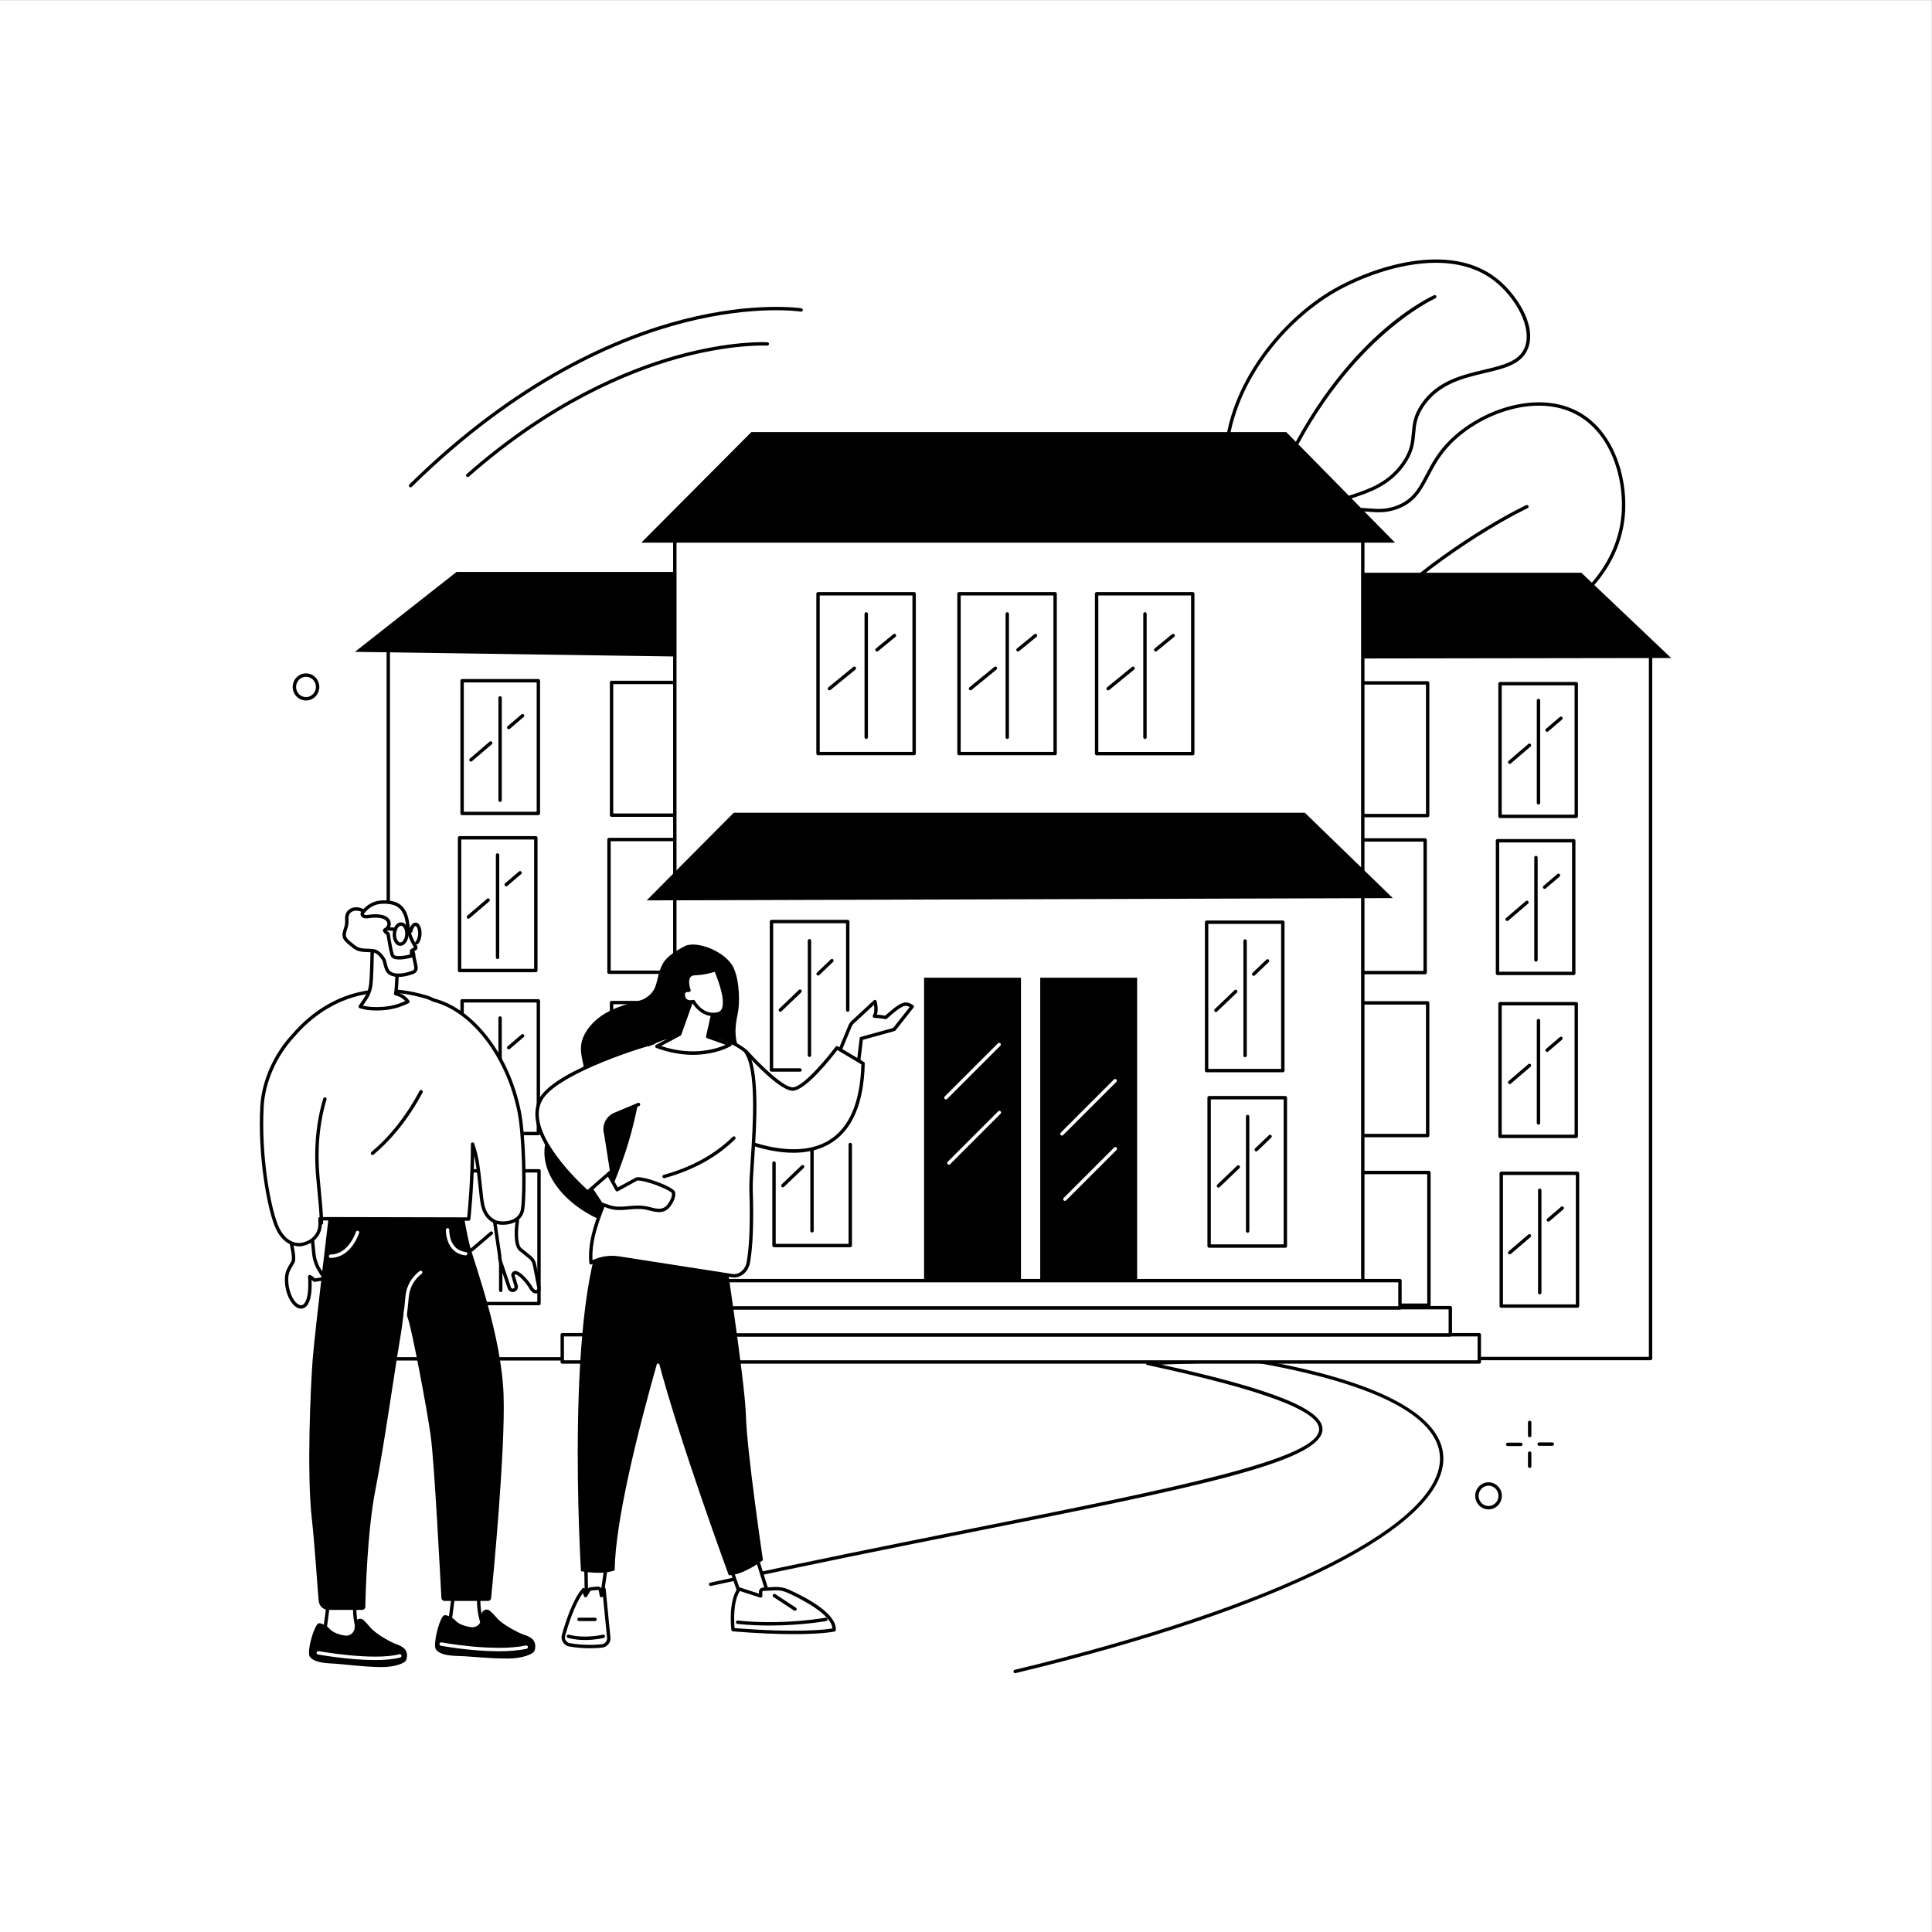 <svg xmlns:dc="http://purl.org/dc/elements/1.1/" xmlns:cc="http://creativecommons.org/ns#" xmlns:rdf="http://www.w3.org/1999/02/22-rdf-syntax-ns#" xmlns:svg="http://www.w3.org/2000/svg" xmlns="http://www.w3.org/2000/svg" viewBox="0 0 3333.333 3333.333" height="3333.333" width="3333.333" xml:space="preserve" id="svg2"><rect x="0" y="0" width="3333.333" height="3333.333" fill="#808080" stroke="none"/><defs id="defs6"></defs><g transform="matrix(1.333,0,0,-1.333,0,3333.333)" id="g10"><g transform="scale(0.1)" id="g12"><g transform="scale(1.534)" id="g14"><path id="path16" style="fill:#ffffff;fill-opacity:1;fill-rule:nonzero;stroke:none" d="M 16300,0 H 0 V 16300 H 16300 V 0"></path></g><g transform="scale(1.291)" id="g18"><path id="path20" style="fill:#ffffff;fill-opacity:1;fill-rule:nonzero;stroke:none" d="m 12247.5,10450.9 c -56.9,147.7 -427.9,1132.1 -248.9,1709.5 25,80.3 63.6,205.1 176.5,304.6 225.7,198.7 454,38.3 633.6,183.3 236.8,191.4 -33.3,573.3 225,1125.2 61.9,132.4 158.3,338.5 371.1,442.3 237.5,115.8 375.5,-15.1 609.9,74.1 292.2,111.3 260.6,384.7 535.5,658 289.5,287.9 854.8,511.8 1272.2,284.7 364,-198.1 477.6,-663.9 460.5,-982.7 -25.3,-471.1 -348.6,-856.2 -687.2,-1034 -486.6,-255.6 -979.4,-69.5 -1044.5,-254.7 -60.5,-172.3 364.1,-341 342.2,-663.7 -15.4,-225.4 -243,-445.6 -475.7,-502.6 -322.4,-79 -509.7,191.2 -702.1,88.2 -201.7,-108 -89.4,-455.1 -233.6,-769.9 -118.9,-259.7 -429.5,-534.7 -1234.5,-662.3"></path></g><g transform="scale(1.292)" id="g22"><path id="path24" style="fill:#000000;fill-opacity:1;fill-rule:nonzero;stroke:none" d="m 13610.6,14233 c -65.5,0 -133.7,-10 -214.2,-49.2 -207.1,-101.1 -300.7,-301.2 -362.7,-433.7 -131.2,-280.6 -124,-516.9 -118.2,-706.8 5.5,-181.7 9.9,-325.2 -111.2,-423.1 -87.1,-70.4 -182.8,-72.4 -284.1,-74.6 -113.7,-2.5 -231.3,-5.1 -348.1,-108 -109.2,-96.3 -146.6,-216.8 -171.4,-296.5 -168.3,-542.9 162.1,-1470 243.4,-1683.5 651.5,105.3 1057.4,323.8 1206.6,649.6 61.4,134.1 75.5,275.7 87.9,400.7 16.5,166.8 30.9,310.9 152.8,376.2 99.6,53.3 199,13.1 304.2,-29.4 112.2,-45.3 239.5,-96.8 401.1,-57.2 236.5,57.9 448.1,280.8 462.1,486.7 11.5,169 -104.9,293.8 -207.6,403.9 -88,94.3 -164,175.8 -133.2,263.5 34.3,97.5 164,103 343.3,110.6 191.2,8.1 453.1,19.2 708.2,153.2 295.5,155.2 650.2,515.1 677.3,1018.6 18.7,348.4 -113.6,782 -451.1,965.7 -391.5,212.9 -943.3,24.1 -1250.7,-281.5 -115.7,-115.1 -176.8,-231.3 -230.7,-333.9 -73.7,-140.2 -137.3,-261.3 -310.1,-327.1 -114.1,-43.4 -206.1,-36.3 -295.2,-29.3 -33,2.5 -65.4,5.1 -98.4,5.1 z m -1377.5,-3811.4 c -6.9,0 -13.3,4.3 -15.9,10.9 -101.6,263.9 -419.9,1167.5 -248.9,1718.6 25.8,83.4 64.9,209.4 181.3,312 126.2,111.2 255.7,114 369.9,116.5 95.4,2 185.4,4 263.4,67.1 108,87.2 104,216.5 98.6,395.5 -6,193.5 -13.3,434.4 121.4,722.3 64,136.8 160.7,343.5 378.6,449.8 129.4,63.1 231.5,55.2 330.1,47.5 89.3,-7 173.6,-13.5 280.4,27.2 160.9,61.3 218.8,171.5 292.1,311.1 55.1,104.7 117.5,223.5 237,342.2 316.1,314.4 885.4,507.8 1290.8,287.3 350.6,-190.8 488.1,-638.4 468.8,-997.4 -27.8,-517.8 -392,-887.6 -695.5,-1046.9 -261.7,-137.5 -528,-148.8 -722.4,-157.1 -166.1,-7 -286,-12.1 -312.6,-87.9 -24,-68.2 45.5,-142.7 125.9,-229 102.1,-109.5 229.1,-245.7 216.7,-429.5 -15.2,-223.1 -234.1,-455.2 -488,-517.3 -172.3,-42.2 -304.9,11.4 -422,58.7 -106,42.8 -189.8,76.7 -275.3,30.9 -105.9,-56.7 -118.8,-186 -135,-349.6 -12.7,-127.7 -27.1,-272.2 -90.9,-411.5 -155.2,-339 -574.4,-564.8 -1245.8,-671.2 -1,-0.1 -1.8,-0.2 -2.7,-0.2"></path></g><g transform="scale(1.214)" id="g26"><path id="path28" style="fill:#000000;fill-opacity:1;fill-rule:nonzero;stroke:none" d="m 13010.5,11228 c -1.3,0 -2.5,0.1 -3.8,0.4 -9.8,2.1 -16,11.7 -14,21.5 131.1,619.2 385.1,1213.1 755,1764.8 295.8,441.2 665.9,856.6 1100,1234.7 739,643.7 1417.3,960.4 1424,963.6 9.1,4.1 19.9,0.2 24.1,-8.9 4.2,-9.1 0.2,-19.8 -8.9,-24 -6.7,-3.1 -681,-318.1 -1416.3,-958.7 -677.9,-590.7 -1547.8,-1586.9 -1842.4,-2979 -1.8,-8.5 -9.3,-14.4 -17.7,-14.4"></path></g><g transform="scale(1.341)" id="g30"><path id="path32" style="fill:#ffffff;fill-opacity:1;fill-rule:nonzero;stroke:none" d="m 11786.1,10057.2 c -686.6,1562.5 -596.5,2245.4 -348.9,2576.1 74,98.8 248,282.4 353.6,600.5 137,412.6 25.9,650.3 39.7,992.8 26.9,669.7 514.5,1310.7 1055.4,1619.5 378,215.7 1105.1,453.9 1551.8,100.9 189,-149.2 378.6,-444.3 295.2,-657.2 -119.3,-304.7 -714.6,-137.6 -998.9,-547.3 -155.2,-223.5 -23.4,-336.7 -190.1,-572.7 -262.7,-371.8 -712,-263.7 -801.3,-527.5 -86.5,-255.6 317,-423.8 259.7,-751.7 -65.4,-374.2 -616.1,-425 -639.6,-785.5 -14,-214.7 178.4,-240.9 189.1,-490.3 13.1,-303.4 -264.6,-430.3 -521.8,-881.3 -144.4,-252.9 -204.4,-492.3 -243.9,-676.3"></path></g><g transform="scale(1.343)" id="g34"><path id="path36" style="fill:#000000;fill-opacity:1;fill-rule:nonzero;stroke:none" d="m 13838.4,16087 c -359.3,0 -736.1,-149.3 -964.1,-279.4 -483.6,-276.1 -1017.1,-895.7 -1045.6,-1603.5 -4.6,-114.2 5.1,-218.3 14.3,-318.9 19.1,-206 37.1,-400.5 -54.6,-676.8 -90.1,-271.2 -230.9,-447.3 -315.1,-552.6 -15.4,-19.3 -29.1,-36.5 -40.5,-51.6 -319.1,-426.3 -208.1,-1270.6 330.1,-2509.7 42.4,187.5 105.5,404.8 234.5,630.7 102.6,180.1 210.8,311.4 297.7,417 132.8,161.3 228.8,277.8 221.2,454.2 -5.2,119.6 -53.8,185.3 -100.7,248.9 -49.1,66.5 -95.5,129.3 -88.1,242.3 12.3,189.9 166.6,298.3 315.7,403.1 143.5,100.8 292,205 323,382.9 28.1,160.3 -58.7,280.7 -142.7,397.1 -82.8,114.7 -160.9,223 -115.9,355.9 45,133.1 173.7,176 322.9,225.7 161.6,53.9 344.9,115 479.3,305.3 82.2,116.3 89.3,199.4 96.7,287.3 7.2,84.2 14.5,171.3 93,284.4 153.1,220.7 391.6,277 601.9,326.7 182.7,43.1 340.5,80.4 393.7,216.3 75.5,192.8 -91.6,481 -289.6,637.5 -162.7,128.5 -362.1,177.2 -567.1,177.2 z M 11768,10025.4 c -6.4,0 -12.3,3.8 -14.9,9.9 -312.7,711.6 -489.5,1301.3 -525.3,1752.5 -28.4,358.3 31.7,639.6 178.9,836 11.5,15.4 25.4,32.8 41.1,52.5 82.7,103.5 221.2,276.7 309.4,542.4 89.6,269.8 72,461 53.3,663.5 -9.4,101.7 -19.2,206.8 -14.5,323.2 29,720.3 570.9,1350.2 1062.1,1630.7 365.2,208.4 1106.2,463.9 1567.6,99.4 179,-141.4 390.3,-444.2 299.9,-675.1 -59.5,-151.9 -225,-191 -416.7,-236.3 -204.6,-48.3 -436.6,-103.1 -582.5,-313.4 -73.5,-106 -80.2,-185 -87.3,-268.6 -7.5,-88.4 -15.2,-179.8 -102.6,-303.4 -140.5,-199 -337.5,-264.7 -495.7,-317.4 -146.6,-48.9 -262.4,-87.5 -302.3,-205.2 -39.5,-117 30.5,-213.9 111.5,-326.2 83.8,-116.3 178.9,-248 148.5,-421.9 -33.5,-191.3 -187.5,-299.5 -336.4,-404.1 -149.5,-105 -290.6,-204.1 -302,-378.4 -6.6,-101.1 34.4,-156.5 81.8,-220.7 47.6,-64.4 101.5,-137.4 107.1,-267 8.1,-188.9 -91.2,-309.5 -228.6,-476.4 -90.6,-110 -193.3,-234.8 -294.7,-412.4 -138.1,-242.1 -199.7,-474.9 -241.7,-670.6 -1.4,-6.9 -7.2,-12.1 -14.3,-12.9 -0.5,0 -1.1,-0.1 -1.7,-0.1"></path></g><g transform="scale(1.3)" id="g38"><path id="path40" style="fill:#000000;fill-opacity:1;fill-rule:nonzero;stroke:none" d="m 12136.9,10520.1 c -8.8,0 -16.2,6.8 -16.9,15.7 -53.2,735.5 -17.7,1478.8 105.6,2209.3 107,634.1 276,1225.2 488.7,1709.3 326.9,743.8 734,1204.7 1018,1460.3 308.4,277.6 543.4,380.6 545.7,381.6 8.5,3.7 18.5,-0.2 22.2,-8.8 3.7,-8.6 -0.2,-18.6 -8.8,-22.3 -9.2,-3.9 -926.1,-413.3 -1546.1,-1824.4 -469.8,-1069.4 -691,-2528.3 -591.6,-3902.6 0.7,-9.3 -6.3,-17.3 -15.6,-18 -0.4,0 -0.8,-0.1 -1.2,-0.1"></path></g><g transform="scale(1.216)" id="g42"><path id="path44" style="fill:#000000;fill-opacity:1;fill-rule:nonzero;stroke:none" d="m 16281.9,5265.79 c -9.9,0 -18,8.06 -18,18.09 v 140.19 c 0,9.95 8.1,18.09 18,18.09 10,0 18.1,-8.14 18.1,-18.09 v -140.19 c 0,-10.03 -8.1,-18.09 -18.1,-18.09"></path></g><g transform="scale(1.216)" id="g46"><path id="path48" style="fill:#000000;fill-opacity:1;fill-rule:nonzero;stroke:none" d="m 16281.9,4939.19 c -9.9,0 -18,8.06 -18,18.09 v 140.19 c 0,9.95 8.1,18.09 18,18.09 10,0 18.1,-8.14 18.1,-18.09 v -140.19 c 0,-10.03 -8.1,-18.09 -18.1,-18.09"></path></g><g transform="scale(1.209)" id="g50"><path id="path52" style="fill:#000000;fill-opacity:1;fill-rule:nonzero;stroke:none" d="m 16281.8,5202.36 h -141 c -10.1,0 -18.2,8.1 -18.2,18.19 0,10.01 8.1,18.11 18.2,18.11 h 141 c 10,0 18.2,-8.1 18.2,-18.11 0,-10.09 -8.2,-18.19 -18.2,-18.19"></path></g><g transform="scale(1.234)" id="g54"><path id="path56" style="fill:#000000;fill-opacity:1;fill-rule:nonzero;stroke:none" d="M 16282.2,5099.59 H 16144 c -9.9,0 -17.9,7.95 -17.9,17.84 0,9.81 8,17.75 17.9,17.75 h 138.2 c 9.8,0 17.8,-7.94 17.8,-17.75 0,-9.89 -8,-17.84 -17.8,-17.84"></path></g><g transform="scale(1.194)" id="g58"><path id="path60" style="fill:#000000;fill-opacity:1;fill-rule:nonzero;stroke:none" d="m 16092.8,4828.82 c -54.5,-24.45 -79.2,-89.6 -55.2,-145.28 11.7,-27.13 33.1,-47.89 60.2,-58.44 26.4,-10.3 55.3,-9.55 81.3,2.09 54.4,24.45 79.2,89.59 55.2,145.28 -11.8,27.13 -33.1,47.89 -60.2,58.44 -26.5,10.3 -55.4,9.55 -81.3,-2.09 z m 43.2,-247.76 c -17.4,0 -34.9,3.26 -51.5,9.71 -36.4,14.15 -65.1,41.95 -80.7,78.2 -31.9,74.02 1.2,160.77 73.9,193.43 35,15.74 73.9,16.74 109.7,2.84 36.4,-14.15 65,-41.95 80.7,-78.2 31.9,-74.02 -1.3,-160.77 -73.9,-193.42 -18.6,-8.38 -38.4,-12.56 -58.2,-12.56"></path></g><path id="path62" style="fill:#000000;fill-opacity:1;fill-rule:nonzero;stroke:none" d="m 3900.02,16255.5 h 0.22 z m 60.57,-8.9 c -17.54,0 -35.04,-3.7 -51.56,-11.2 -65,-29.2 -94.54,-107 -65.88,-173.5 14,-32.4 39.52,-57.2 71.9,-69.8 31.62,-12.2 66.13,-11.4 97.14,2.6 64.99,29.2 94.54,107 65.88,173.5 -14,32.4 -39.53,57.2 -71.9,69.7 -14.78,5.8 -30.2,8.7 -45.58,8.7 z m 0.06,-307 c -20.77,0 -41.57,3.8 -61.53,11.6 -43.43,16.9 -77.64,50 -96.32,93.3 -38.15,88.4 1.44,192.1 88.22,231 41.81,18.8 88.37,20 131.07,3.4 43.44,-16.9 77.64,-50 96.33,-93.3 38.14,-88.4 -1.44,-192.1 -88.22,-231 -22.28,-10 -45.88,-15 -69.55,-15"></path><g transform="scale(1.264)" id="g64"><path id="path66" style="fill:#000000;fill-opacity:1;fill-rule:nonzero;stroke:none" d="m 4789.41,14898.2 c -4.83,0 -9.63,2 -13.06,5.9 -6.35,7.2 -5.66,18.2 1.54,24.5 844.72,744.5 1636.58,1071.9 2152.12,1215.5 559.48,155.9 924.6,135 928.19,134.8 9.59,-0.6 16.86,-8.9 16.26,-18.5 -0.6,-9.6 -8.64,-16.7 -18.45,-16.2 -3.54,0.2 -364.14,20.6 -918.48,-134.1 -511.6,-142.7 -1297.58,-468.1 -2136.64,-1207.5 -3.3,-3 -7.4,-4.4 -11.48,-4.4"></path></g><g transform="scale(1.295)" id="g68"><path id="path70" style="fill:#000000;fill-opacity:1;fill-rule:nonzero;stroke:none" d="m 4103.54,14439 c -4.39,0 -8.78,1.7 -12.1,5.1 -6.57,6.7 -6.49,17.4 0.19,24 1077.28,1060.1 2084.34,1482.4 2739.47,1650 711.02,181.9 1173.89,111.4 1178.53,110.7 9.18,-1.5 15.51,-10.2 14.05,-19.5 -1.47,-9.2 -10.19,-15.6 -19.46,-14 -4.48,0.7 -462.02,70.1 -1166.79,-110.6 -650.6,-166.8 -1650.95,-586.8 -2721.97,-1640.8 -3.32,-3.3 -7.62,-4.9 -11.92,-4.9"></path></g><g transform="scale(1.148)" id="g72"><path id="path74" style="fill:#000000;fill-opacity:1;fill-rule:nonzero;stroke:none" d="m 11445.6,2918.26 c -8.7,0 -16.6,5.92 -18.7,14.63 -2.4,10.28 3.9,20.65 14.2,23.18 1478,355.85 2705.5,769.98 3549.6,1197.44 826.5,418.57 1256.8,833.14 1244.2,1198.93 -16.2,471.01 -759.2,844.29 -2148.3,1079.4 l -994.1,-34.32 c 1257.6,-277.97 1820,-504.12 1818.3,-729.39 -2.7,-368.83 -1481.1,-664.58 -3930.3,-1154.41 -887.2,-177.36 -1892.69,-378.5 -2964.61,-612.14 -10.29,-2.26 -20.53,4.27 -22.78,14.64 -2.25,10.36 4.3,20.55 14.63,22.82 1072.23,233.72 2077.96,434.78 2965.26,612.31 2262.5,452.46 3897.1,779.31 3899.5,1117.04 1.5,206.72 -632.3,443.66 -1937.5,724.25 -9.4,2.09 -15.9,10.8 -15,20.47 0.8,9.59 8.8,17.08 18.4,17.42 l 1148.9,39.64 c 1.3,0.09 2.5,-0.08 3.8,-0.26 1410.6,-238.51 2165.2,-624.51 2182.1,-1116.17 26.8,-779.13 -1821.4,-1712.1 -4823.2,-2434.96 -1.5,-0.35 -2.9,-0.52 -4.4,-0.52"></path></g><g transform="scale(1.021)" id="g76"><path id="path78" style="fill:#ffffff;fill-opacity:1;fill-rule:nonzero;stroke:none" d="M 9667.08,7268.44 H 4923.86 V 16300 H 9667.08 V 7268.44"></path></g><g transform="scale(1.022)" id="g80"><path id="path82" style="fill:#000000;fill-opacity:1;fill-rule:nonzero;stroke:none" d="M 4938.86,7280.28 H 9632.82 V 16257 H 4938.86 Z m 4715.46,-42.95 H 4917.36 c -11.88,0 -21.51,9.58 -21.51,21.52 v 9019.65 c 0,11.9 9.63,21.5 21.51,21.5 h 4736.96 c 11.88,0 21.51,-9.6 21.51,-21.5 V 7258.85 c 0,-11.94 -9.63,-21.52 -21.51,-21.52"></path></g><g transform="scale(1.08)" id="g84"><path id="path86" style="fill:#000000;fill-opacity:1;fill-rule:nonzero;stroke:none" d="M 9140.34,16300 H 5471.95 l -1218.55,-958.2 4886.94,-71.1 V 16300"></path></g><path id="path88" style="fill:#000000;fill-opacity:1;fill-rule:nonzero;stroke:none" d="m 5970.16,12466.2 h 943.12 V 14140 h -943.12 z m 965.1,-44 h -987.08 c -12.14,0 -21.98,9.9 -21.98,22 V 14162 c 0,12.1 9.84,21.9 21.98,21.9 h 987.08 c 12.14,0 21.98,-9.8 21.98,-21.9 v -1717.8 c 0,-12.1 -9.84,-22 -21.98,-22"></path><path id="path90" style="fill:#000000;fill-opacity:1;fill-rule:nonzero;stroke:none" d="m 6440.02,12592.6 c -12.13,0 -21.97,9.9 -21.97,22 v 1325.5 c 0,12.1 9.84,22 21.97,22 12.14,0 21.99,-9.9 21.99,-22 v -1325.5 c 0,-12.1 -9.85,-22 -21.99,-22"></path><path id="path92" style="fill:#000000;fill-opacity:1;fill-rule:nonzero;stroke:none" d="m 6062.6,13115.5 c -6.21,0 -12.37,2.6 -16.71,7.7 -7.89,9.2 -6.82,23.1 2.4,31 l 255.7,218.9 c 9.23,7.9 23.11,6.8 31,-2.4 7.89,-9.2 6.81,-23.1 -2.41,-31 l -255.7,-218.9 c -4.14,-3.6 -9.23,-5.3 -14.28,-5.3"></path><path id="path94" style="fill:#000000;fill-opacity:1;fill-rule:nonzero;stroke:none" d="m 6551.67,13534.2 c -6.2,0 -12.36,2.6 -16.7,7.7 -7.89,9.2 -6.82,23.1 2.4,31 l 179.37,153.6 c 9.23,7.8 23.1,6.8 30.99,-2.4 7.9,-9.3 6.82,-23.1 -2.4,-31 l -179.37,-153.6 c -4.14,-3.5 -9.23,-5.3 -14.29,-5.3"></path><path id="path96" style="fill:#000000;fill-opacity:1;fill-rule:nonzero;stroke:none" d="m 6003.13,14499.8 h 943.12 v 1673.8 h -943.12 z m 965.1,-43.9 h -987.08 c -12.14,0 -21.98,9.8 -21.98,21.9 v 1717.8 c 0,12.1 9.84,22 21.98,22 h 987.08 c 12.14,0 21.98,-9.9 21.98,-22 v -1717.8 c 0,-12.1 -9.84,-21.9 -21.98,-21.9"></path><path id="path98" style="fill:#000000;fill-opacity:1;fill-rule:nonzero;stroke:none" d="m 6472.99,14626.3 c -12.13,0 -21.97,9.8 -21.97,21.9 v 1325.5 c 0,12.2 9.84,22 21.97,22 12.14,0 21.99,-9.8 21.99,-22 v -1325.5 c 0,-12.1 -9.85,-21.9 -21.99,-21.9"></path><path id="path100" style="fill:#000000;fill-opacity:1;fill-rule:nonzero;stroke:none" d="m 6095.57,15149.1 c -6.2,0 -12.37,2.6 -16.71,7.7 -7.89,9.2 -6.82,23.1 2.4,31 l 255.7,218.9 c 9.22,7.9 23.11,6.9 31,-2.4 7.88,-9.2 6.81,-23.1 -2.41,-31 l -255.7,-218.9 c -4.14,-3.5 -9.22,-5.3 -14.28,-5.3"></path><path id="path102" style="fill:#000000;fill-opacity:1;fill-rule:nonzero;stroke:none" d="m 6584.63,15567.8 c -6.2,0 -12.36,2.6 -16.71,7.7 -7.89,9.3 -6.81,23.1 2.41,31 l 179.38,153.6 c 9.22,7.9 23.11,6.8 30.99,-2.4 7.89,-9.2 6.82,-23.1 -2.4,-31 l -179.38,-153.6 c -4.14,-3.5 -9.23,-5.3 -14.29,-5.3"></path><path id="path104" style="fill:#000000;fill-opacity:1;fill-rule:nonzero;stroke:none" d="m 6003.04,10356.3 h 943.14 v 1673.8 h -943.14 z m 965.12,-44 h -987.1 c -12.13,0 -21.98,9.8 -21.98,22 v 1717.8 c 0,12.1 9.85,21.9 21.98,21.9 h 987.1 c 12.14,0 21.98,-9.8 21.98,-21.9 v -1717.8 c 0,-12.2 -9.84,-22 -21.98,-22"></path><path id="path106" style="fill:#000000;fill-opacity:1;fill-rule:nonzero;stroke:none" d="m 6472.91,10482.7 c -12.14,0 -21.98,9.9 -21.98,22 v 1325.5 c 0,12.1 9.84,21.9 21.98,21.9 12.14,0 21.98,-9.8 21.98,-21.9 v -1325.5 c 0,-12.1 -9.84,-22 -21.98,-22"></path><path id="path108" style="fill:#ffffff;fill-opacity:1;fill-rule:nonzero;stroke:none" d="m 6095.49,11005.6 c -6.2,0 -12.36,2.6 -16.71,7.7 -7.89,9.2 -6.81,23.1 2.41,30.9 l 255.69,219 c 9.24,7.9 23.12,6.8 31,-2.4 7.89,-9.2 6.82,-23.1 -2.4,-31 l -255.7,-219 c -4.15,-3.5 -9.23,-5.2 -14.29,-5.2"></path><path id="path110" style="fill:#000000;fill-opacity:1;fill-rule:nonzero;stroke:none" d="m 6584.56,11424.3 c -6.21,0 -12.36,2.6 -16.71,7.7 -7.89,9.2 -6.81,23.1 2.4,31 l 179.37,153.6 c 9.22,7.8 23.11,6.8 31,-2.5 7.89,-9.2 6.81,-23.1 -2.41,-31 l -179.37,-153.5 c -4.14,-3.6 -9.23,-5.3 -14.28,-5.3"></path><path id="path112" style="fill:#000000;fill-opacity:1;fill-rule:nonzero;stroke:none" d="m 6011.25,8156.2 h 943.13 v 1673.7 h -943.13 z m 965.11,-44 h -987.09 c -12.14,0 -21.98,9.9 -21.98,22 v 1717.7 c 0,12.2 9.84,22 21.98,22 h 987.09 c 12.14,0 21.97,-9.8 21.97,-22 V 8134.2 c 0,-12.1 -9.83,-22 -21.97,-22"></path><path id="path114" style="fill:#000000;fill-opacity:1;fill-rule:nonzero;stroke:none" d="m 6481.12,8282.6 c -12.14,0 -21.98,9.9 -21.98,22 v 1325.5 c 0,12.1 9.84,21.9 21.98,21.9 12.14,0 21.98,-9.8 21.98,-21.9 V 8304.6 c 0,-12.1 -9.84,-22 -21.98,-22"></path><path id="path116" style="fill:#000000;fill-opacity:1;fill-rule:nonzero;stroke:none" d="m 6103.69,8805.5 c -6.2,0 -12.36,2.6 -16.71,7.7 -7.89,9.2 -6.81,23 2.4,31 l 255.72,218.9 c 9.23,7.9 23.1,6.8 30.99,-2.4 7.89,-9.3 6.82,-23.1 -2.4,-31 l -255.71,-219 c -4.15,-3.5 -9.23,-5.2 -14.29,-5.2"></path><path id="path118" style="fill:#ffffff;fill-opacity:1;fill-rule:nonzero;stroke:none" d="m 6592.77,9224.2 c -6.2,0 -12.36,2.6 -16.71,7.7 -7.89,9.2 -6.82,23.1 2.4,31 l 179.37,153.5 c 9.22,7.9 23.11,6.9 31,-2.4 7.89,-9.2 6.81,-23.1 -2.4,-31 l -179.37,-153.5 c -4.15,-3.6 -9.24,-5.3 -14.29,-5.3"></path><path id="path120" style="fill:#000000;fill-opacity:1;fill-rule:nonzero;stroke:none" d="m 7904.45,12444.2 h 943.13 V 14118 h -943.13 z m 965.11,-43.9 h -987.08 c -12.14,0 -21.99,9.8 -21.99,21.9 V 14140 c 0,12.1 9.85,21.9 21.99,21.9 h 987.08 c 12.13,0 21.98,-9.8 21.98,-21.9 v -1717.8 c 0,-12.1 -9.85,-21.9 -21.98,-21.9"></path><path id="path122" style="fill:#000000;fill-opacity:1;fill-rule:nonzero;stroke:none" d="m 7937.43,14477.8 h 943.12 v 1673.8 h -943.12 z m 965.1,-43.9 h -987.09 c -12.13,0 -21.97,9.8 -21.97,22 v 1717.7 c 0,12.1 9.84,22 21.97,22 h 987.09 c 12.14,0 21.98,-9.9 21.98,-22 v -1717.7 c 0,-12.2 -9.84,-22 -21.98,-22"></path><path id="path124" style="fill:#000000;fill-opacity:1;fill-rule:nonzero;stroke:none" d="m 7937.34,10334.3 h 943.13 v 1673.8 h -943.13 z m 965.11,-44 h -987.09 c -12.14,0 -21.98,9.8 -21.98,22 V 12030 c 0,12.2 9.84,22 21.98,22 h 987.09 c 12.14,0 21.98,-9.8 21.98,-22 v -1717.7 c 0,-12.2 -9.84,-22 -21.98,-22"></path><path id="path126" style="fill:#ffffff;fill-opacity:1;fill-rule:nonzero;stroke:none" d="m 8910.65,8112.2 h -987.08 v 1717.7 h 987.08 V 8112.2"></path><g transform="scale(1.31)" id="g128"><path id="path130" style="fill:#ffffff;fill-opacity:1;fill-rule:nonzero;stroke:none" d="M 12604.3,5663.17 H 16300 V 12700.1 H 12604.3 V 5663.17"></path></g><g transform="scale(1.312)" id="g132"><path id="path134" style="fill:#000000;fill-opacity:1;fill-rule:nonzero;stroke:none" d="m 12608.1,5674.07 h 3658.4 v 6996.23 h -3658.4 z m 3675.2,-33.47 h -3691.9 c -9.3,0 -16.8,7.47 -16.8,16.77 v 7029.73 c 0,9.2 7.5,16.7 16.8,16.7 h 3691.9 c 9.2,0 16.7,-7.5 16.7,-16.7 V 5657.37 c 0,-9.3 -7.5,-16.77 -16.7,-16.77"></path></g><g transform="scale(1.327)" id="g136"><path id="path138" style="fill:#000000;fill-opacity:1;fill-rule:nonzero;stroke:none" d="m 12440.7,13257.6 h 2983.6 l 875.7,-831.4 -3859.3,-5.8 v 837.2"></path></g><g transform="scale(1.251)" id="g140"><path id="path142" style="fill:#000000;fill-opacity:1;fill-rule:nonzero;stroke:none" d="m 15511.2,9935.44 h 753.6 v 1337.46 h -753.6 z m 771.2,-35.16 h -788.8 c -9.6,0 -17.6,7.83 -17.6,17.58 v 1372.64 c 0,9.7 8,17.6 17.6,17.6 h 788.8 c 9.7,0 17.6,-7.9 17.6,-17.6 V 9917.86 c 0,-9.75 -7.9,-17.58 -17.6,-17.58"></path></g><g transform="scale(1.221)" id="g144"><path id="path146" style="fill:#000000;fill-opacity:1;fill-rule:nonzero;stroke:none" d="m 16282,10286.2 c -9.9,0 -18,8 -18,18 v 1085.6 c 0,9.9 8.1,17.9 18,17.9 10,0 18,-8 18,-17.9 v -1085.6 c 0,-10 -8,-18 -18,-18"></path></g><g transform="scale(1.214)" id="g148"><path id="path150" style="fill:#000000;fill-opacity:1;fill-rule:nonzero;stroke:none" d="m 16069.1,10779 c -5.2,0 -10.2,2.1 -13.8,6.3 -6.5,7.6 -5.6,19.1 2,25.5 l 210.6,180.4 c 7.6,6.4 19.1,5.6 25.6,-2 6.5,-7.6 5.6,-19 -2,-25.5 l -210.7,-180.4 c -3.3,-2.9 -7.5,-4.3 -11.7,-4.3"></path></g><g transform="scale(1.239)" id="g152"><path id="path154" style="fill:#000000;fill-opacity:1;fill-rule:nonzero;stroke:none" d="m 16135.4,10896.6 c -5,0 -10,2.1 -13.4,6.3 -6.4,7.4 -5.5,18.6 1.9,25 l 144.8,123.9 c 7.4,6.3 18.6,5.5 25,-2 6.3,-7.4 5.5,-18.6 -2,-25 l -144.7,-123.9 c -3.4,-2.9 -7.5,-4.3 -11.6,-4.3"></path></g><g transform="scale(1.253)" id="g156"><path id="path158" style="fill:#000000;fill-opacity:1;fill-rule:nonzero;stroke:none" d="m 15512.5,11541.9 h 752.5 v 1335.4 h -752.5 z m 769.9,-35.1 H 15495 c -9.7,0 -17.6,7.9 -17.6,17.5 v 1370.5 c 0,9.7 7.9,17.5 17.6,17.5 h 787.4 c 9.8,0 17.6,-7.8 17.6,-17.5 v -1370.5 c 0,-9.6 -7.8,-17.5 -17.6,-17.5"></path></g><g transform="scale(1.223)" id="g160"><path id="path162" style="fill:#000000;fill-opacity:1;fill-rule:nonzero;stroke:none" d="m 16282,11932 c -9.9,0 -18,8 -18,17.9 v 1083.8 c 0,9.9 8.1,18 18,18 9.9,0 18,-8.1 18,-18 v -1083.8 c 0,-9.9 -8.1,-17.9 -18,-17.9"></path></g><g transform="scale(1.216)" id="g164"><path id="path166" style="fill:#000000;fill-opacity:1;fill-rule:nonzero;stroke:none" d="m 16069.4,12433.8 c -5.1,0 -10.2,2.1 -13.7,6.3 -6.5,7.6 -5.6,19 2,25.5 l 210.3,180 c 7.6,6.5 19,5.7 25.5,-1.9 6.5,-7.6 5.6,-19 -2,-25.5 l -210.3,-180.1 c -3.5,-2.9 -7.6,-4.3 -11.8,-4.3"></path></g><g transform="scale(1.241)" id="g168"><path id="path170" style="fill:#000000;fill-opacity:1;fill-rule:nonzero;stroke:none" d="m 16135.6,12517.5 c -5,0 -9.9,2.1 -13.4,6.2 -6.4,7.4 -5.5,18.6 1.9,25 l 144.6,123.7 c 7.4,6.3 18.6,5.5 24.9,-1.9 6.4,-7.5 5.5,-18.6 -1.9,-25 l -144.6,-123.8 c -3.3,-2.8 -7.4,-4.2 -11.5,-4.2"></path></g><g transform="scale(1.253)" id="g172"><path id="path174" style="fill:#000000;fill-opacity:1;fill-rule:nonzero;stroke:none" d="m 15512.5,8236.04 h 752.4 v 1335.39 h -752.4 z m 769.9,-35.02 h -787.5 c -9.7,0 -17.5,7.82 -17.5,17.55 v 1370.42 c 0,9.73 7.8,17.55 17.5,17.55 h 787.5 c 9.7,0 17.6,-7.82 17.6,-17.55 V 8218.57 c 0,-9.73 -7.9,-17.55 -17.6,-17.55"></path></g><g transform="scale(1.223)" id="g176"><path id="path178" style="fill:#000000;fill-opacity:1;fill-rule:nonzero;stroke:none" d="m 16282,8544.1 c -9.9,0 -18,8.01 -18,17.99 v 1083.78 c 0,9.9 8.1,17.91 18,17.91 10,0 18,-8.01 18,-17.91 V 8562.09 c 0,-9.98 -8,-17.99 -18,-17.99"></path></g><g transform="scale(1.216)" id="g180"><path id="path182" style="fill:#000000;fill-opacity:1;fill-rule:nonzero;stroke:none" d="m 16069.4,9025.57 c -5.1,0 -10.2,2.14 -13.7,6.25 -6.5,7.65 -5.6,19 2,25.5 l 210.3,180.14 c 7.6,6.5 19,5.59 25.5,-1.97 6.5,-7.66 5.6,-19.01 -2,-25.5 l -210.3,-180.14 c -3.4,-2.88 -7.6,-4.28 -11.8,-4.28"></path></g><g transform="scale(1.241)" id="g184"><path id="path186" style="fill:#000000;fill-opacity:1;fill-rule:nonzero;stroke:none" d="m 16135.7,9178.81 c -5,0 -10,2.1 -13.5,6.21 -6.3,7.41 -5.5,18.61 2,24.98 l 144.5,123.68 c 7.4,6.37 18.6,5.48 24.9,-1.93 6.4,-7.42 5.5,-18.62 -1.9,-24.98 l -144.5,-123.69 c -3.4,-2.9 -7.5,-4.27 -11.5,-4.27"></path></g><g transform="scale(1.254)" id="g188"><path id="path190" style="fill:#000000;fill-opacity:1;fill-rule:nonzero;stroke:none" d="m 15512.9,6478.2 h 752.1 v 1334.85 h -752.1 z m 769.6,-35.01 h -787.2 c -9.7,0 -17.5,7.81 -17.5,17.54 V 7830.6 c 0,9.65 7.8,17.54 17.5,17.54 h 787.2 c 9.7,0 17.5,-7.89 17.5,-17.54 V 6460.73 c 0,-9.73 -7.8,-17.54 -17.5,-17.54"></path></g><g transform="scale(1.224)" id="g192"><path id="path194" style="fill:#000000;fill-opacity:1;fill-rule:nonzero;stroke:none" d="m 16282,6742.44 c -9.9,0 -17.9,8.01 -17.9,17.98 v 1083.25 c 0,9.97 8,17.98 17.9,17.98 10,0 18,-8.01 18,-17.98 V 6760.42 c 0,-9.97 -8,-17.98 -18,-17.98"></path></g><g transform="scale(1.216)" id="g196"><path id="path198" style="fill:#000000;fill-opacity:1;fill-rule:nonzero;stroke:none" d="m 16069.5,7212.8 c -5.1,0 -10.2,2.14 -13.7,6.33 -6.5,7.56 -5.6,18.99 2,25.49 l 210.2,179.98 c 7.6,6.5 19,5.59 25.5,-1.97 6.5,-7.57 5.6,-19 -2,-25.49 l -210.2,-179.98 c -3.5,-2.88 -7.6,-4.36 -11.8,-4.36"></path></g><g transform="scale(1.242)" id="g200"><path id="path202" style="fill:#000000;fill-opacity:1;fill-rule:nonzero;stroke:none" d="m 16135.8,7402.95 c -5,0 -10,2.09 -13.5,6.2 -6.3,7.49 -5.5,18.6 2,24.97 l 144.4,123.71 c 7.5,6.37 18.6,5.48 24.9,-1.93 6.4,-7.41 5.6,-18.6 -1.9,-24.97 l -144.4,-123.71 c -3.4,-2.82 -7.5,-4.27 -11.5,-4.27"></path></g><g transform="scale(1.133)" id="g204"><path id="path206" style="fill:#000000;fill-opacity:1;fill-rule:nonzero;stroke:none" d="m 15429.1,10979.4 h 832.1 v 1476.8 h -832.1 z m 851.5,-38.7 h -870.9 c -10.7,0 -19.3,8.6 -19.3,19.3 v 1515.6 c 0,10.7 8.6,19.3 19.3,19.3 h 870.9 c 10.8,0 19.4,-8.6 19.4,-19.3 V 10960 c 0,-10.7 -8.6,-19.3 -19.4,-19.3"></path></g><g transform="scale(1.135)" id="g208"><path id="path210" style="fill:#000000;fill-opacity:1;fill-rule:nonzero;stroke:none" d="m 15430.6,12750.9 h 830.6 V 14225 h -830.6 z m 850,-38.7 h -869.3 c -10.7,0 -19.4,8.6 -19.4,19.4 v 1512.8 c 0,10.7 8.7,19.3 19.4,19.3 h 869.3 c 10.7,0 19.4,-8.6 19.4,-19.3 v -1512.8 c 0,-10.8 -8.7,-19.4 -19.4,-19.4"></path></g><g transform="scale(1.135)" id="g212"><path id="path214" style="fill:#000000;fill-opacity:1;fill-rule:nonzero;stroke:none" d="m 15430.6,9101.67 h 830.6 v 1474.13 h -830.6 z m 850,-38.76 h -869.3 c -10.7,0 -19.3,8.64 -19.3,19.38 v 1512.81 c 0,10.8 8.6,19.4 19.3,19.4 h 869.3 c 10.8,0 19.4,-8.6 19.4,-19.4 V 9082.29 c 0,-10.74 -8.6,-19.38 -19.4,-19.38"></path></g><g transform="scale(1.136)" id="g216"><path id="path218" style="fill:#000000;fill-opacity:1;fill-rule:nonzero;stroke:none" d="m 15431,7160.82 h 830.3 v 1473.5 H 15431 Z m 849.6,-38.74 h -868.9 c -10.7,0 -19.4,8.63 -19.4,19.37 V 8653.6 c 0,10.74 8.7,19.36 19.4,19.36 h 868.9 c 10.8,0 19.4,-8.62 19.4,-19.36 V 7141.45 c 0,-10.74 -8.6,-19.37 -19.4,-19.37"></path></g><g transform="scale(1.113)" id="g220"><path id="path222" style="fill:#ffffff;fill-opacity:1;fill-rule:nonzero;stroke:none" d="M 15853,6703.8 H 7850.02 V 16300 H 15853 V 6703.8"></path></g><g transform="scale(1.114)" id="g224"><path id="path226" style="fill:#000000;fill-opacity:1;fill-rule:nonzero;stroke:none" d="M 7860.25,6715.43 H 15814 V 16260.6 H 7860.25 Z m 7973.55,-39.48 H 7840.53 c -10.89,0 -19.72,8.88 -19.72,19.74 v 9584.61 c 0,10.9 8.83,19.7 19.72,19.7 h 7993.27 c 10.8,0 19.6,-8.8 19.6,-19.7 V 6695.69 c 0,-10.86 -8.8,-19.74 -19.6,-19.74"></path></g><g transform="scale(1.191)" id="g228"><path id="path230" style="fill:#000000;fill-opacity:1;fill-rule:nonzero;stroke:none" d="M 13979,16300 H 8164.79 L 6969.26,15098.6 H 15160.5 L 13979,16300"></path></g><g transform="scale(1.064)" id="g232"><path id="path234" style="fill:#000000;fill-opacity:1;fill-rule:nonzero;stroke:none" d="m 9971.68,14356 h 1127.72 v 1902.7 H 9971.68 Z m 1148.42,-41.3 H 9951.01 c -11.37,0 -20.67,9.2 -20.67,20.7 v 1943.9 c 0,11.5 9.3,20.7 20.67,20.7 h 1169.09 c 11.3,0 20.6,-9.2 20.6,-20.7 v -1943.9 c 0,-11.5 -9.3,-20.7 -20.6,-20.7"></path></g><g transform="scale(1.048)" id="g236"><path id="path238" style="fill:#000000;fill-opacity:1;fill-rule:nonzero;stroke:none" d="m 10698.3,14734.6 c -11.5,0 -21,9.3 -21,20.9 V 16279 c 0,11.6 9.5,21 21,21 11.7,0 21,-9.4 21,-21 v -1523.5 c 0,-11.6 -9.3,-20.9 -21,-20.9"></path></g><g transform="scale(1.005)" id="g240"><path id="path242" style="fill:#000000;fill-opacity:1;fill-rule:nonzero;stroke:none" d="m 10682.3,15991.2 c -6.3,0 -12.5,2.7 -16.9,8 -7.7,9.3 -6.3,23.1 3.1,30.8 l 320.7,262.4 c 9.4,7.6 23.1,6.2 30.8,-3.1 7.7,-9.4 6.3,-23.1 -3.1,-30.8 l -320.7,-262.4 c -4.1,-3.3 -9,-4.9 -13.9,-4.9"></path></g><g transform="scale(1.031)" id="g244"><path id="path246" style="fill:#000000;fill-opacity:1;fill-rule:nonzero;stroke:none" d="m 11009.8,16075.3 c -6.3,0 -12.4,2.7 -16.6,7.9 -7.4,9.1 -6.1,22.5 3,30 l 219.3,179.4 c 9.2,7.4 22.6,6.1 30,-3.1 7.5,-9.1 6.1,-22.5 -3,-30 l -219.3,-179.4 c -3.9,-3.2 -8.7,-4.8 -13.4,-4.8"></path></g><g transform="scale(1.064)" id="g248"><path id="path250" style="fill:#000000;fill-opacity:1;fill-rule:nonzero;stroke:none" d="m 13360.6,14355.3 h 1128.2 v 1903.4 h -1128.2 z m 1148.8,-41.4 h -1169.5 c -11.4,0 -20.6,9.3 -20.6,20.7 v 1944.7 c 0,11.5 9.2,20.7 20.6,20.7 h 1169.5 c 11.5,0 20.7,-9.2 20.7,-20.7 v -1944.7 c 0,-11.4 -9.2,-20.7 -20.7,-20.7"></path></g><g transform="scale(1.048)" id="g252"><path id="path254" style="fill:#000000;fill-opacity:1;fill-rule:nonzero;stroke:none" d="m 14140.6,14733.9 c -11.6,0 -20.9,9.4 -20.9,21 V 16279 c 0,11.6 9.3,21 20.9,21 11.6,0 21,-9.4 21,-21 v -1524.1 c 0,-11.6 -9.4,-21 -21,-21"></path></g><g transform="scale(1.005)" id="g256"><path id="path258" style="fill:#000000;fill-opacity:1;fill-rule:nonzero;stroke:none" d="m 14271.9,15991.1 c -6.4,0 -12.7,2.7 -17.1,8 -7.5,9.3 -6.2,23.1 3.1,30.8 l 320.9,262.5 c 9.4,7.6 23.1,6.3 30.8,-3.1 7.7,-9.4 6.3,-23.1 -3.1,-30.8 l -320.8,-262.5 c -4.1,-3.3 -9,-4.9 -13.8,-4.9"></path></g><g transform="scale(1.031)" id="g260"><path id="path262" style="fill:#000000;fill-opacity:1;fill-rule:nonzero;stroke:none" d="m 14508.4,16075.3 c -6.2,0 -12.3,2.6 -16.5,7.8 -7.5,9.1 -6.1,22.5 3,30 l 219.4,179.5 c 9.1,7.4 22.5,6.1 30,-3.1 7.4,-9.1 6.1,-22.5 -3,-30 l -219.4,-179.4 c -4,-3.3 -8.7,-4.8 -13.5,-4.8"></path></g><g transform="scale(1.064)" id="g264"><path id="path266" style="fill:#000000;fill-opacity:1;fill-rule:nonzero;stroke:none" d="m 11686.7,14356 h 1127.8 v 1902.7 h -1127.8 z m 1148.4,-41.3 H 11666 c -11.4,0 -20.6,9.2 -20.6,20.7 v 1943.9 c 0,11.5 9.2,20.7 20.6,20.7 h 1169.1 c 11.4,0 20.6,-9.2 20.6,-20.7 v -1943.9 c 0,-11.5 -9.2,-20.7 -20.6,-20.7"></path></g><g transform="scale(1.048)" id="g268"><path id="path270" style="fill:#000000;fill-opacity:1;fill-rule:nonzero;stroke:none" d="m 12440.2,14734.5 c -11.6,0 -21,9.4 -21,21 V 16279 c 0,11.6 9.4,21 21,21 11.6,0 20.9,-9.4 20.9,-21 v -1523.5 c 0,-11.6 -9.3,-21 -20.9,-21"></path></g><g transform="scale(1.005)" id="g272"><path id="path274" style="fill:#000000;fill-opacity:1;fill-rule:nonzero;stroke:none" d="m 12498.7,15991.2 c -6.4,0 -12.6,2.7 -17,8 -7.6,9.3 -6.2,23.1 3.1,30.8 l 320.8,262.4 c 9.3,7.6 23,6.3 30.7,-3.1 7.7,-9.4 6.3,-23.1 -3.1,-30.8 l -320.7,-262.4 c -4.1,-3.3 -8.9,-4.9 -13.8,-4.9"></path></g><g transform="scale(1.031)" id="g276"><path id="path278" style="fill:#000000;fill-opacity:1;fill-rule:nonzero;stroke:none" d="m 12780,16075.3 c -6.2,0 -12.3,2.7 -16.4,7.9 -7.5,9.1 -6.2,22.5 2.9,30 l 219.3,179.4 c 9.2,7.4 22.5,6.1 30,-3 7.5,-9.1 6.1,-22.6 -3,-30.1 l -219.3,-179.3 c -4,-3.3 -8.7,-4.9 -13.5,-4.9"></path></g><g transform="scale(1.174)" id="g280"><path id="path282" style="fill:#ffffff;fill-opacity:1;fill-rule:nonzero;stroke:none" d="M 16300,6280.85 H 6195.29 v 300.43 H 16300 v -300.43"></path></g><g transform="scale(1.176)" id="g284"><path id="path286" style="fill:#000000;fill-opacity:1;fill-rule:nonzero;stroke:none" d="M 6206.87,6292.35 H 16262.6 v 262.66 H 6206.87 Z M 16281.3,6254.93 H 6188.17 c -10.32,0 -18.69,8.33 -18.69,18.71 v 300.08 c 0,10.29 8.37,18.72 18.69,18.72 H 16281.3 c 10.3,0 18.7,-8.43 18.7,-18.72 v -300.08 c 0,-10.38 -8.4,-18.71 -18.7,-18.71"></path></g><g transform="scale(1.152)" id="g288"><path id="path290" style="fill:#ffffff;fill-opacity:1;fill-rule:nonzero;stroke:none" d="M 16300,6710.57 H 6607.2 V 7016.9 H 16300 v -306.33"></path></g><g transform="scale(1.153)" id="g292"><path id="path294" style="fill:#000000;fill-opacity:1;fill-rule:nonzero;stroke:none" d="m 6618.53,6721.8 h 9643.27 v 267.8 H 6618.53 Z m 9662.37,-38.16 H 6599.47 c -10.53,0 -19.07,8.5 -19.07,19.08 v 305.97 c 0,10.49 8.54,18.99 19.07,18.99 h 9681.43 c 10.5,0 19.1,-8.5 19.1,-18.99 v -305.97 c 0,-10.58 -8.6,-19.08 -19.1,-19.08"></path></g><g transform="scale(1.112)" id="g296"><path id="path298" style="fill:#ffffff;fill-opacity:1;fill-rule:nonzero;stroke:none" d="M 16300,7266.73 H 7381.32 v 317.23 H 16300 v -317.23"></path></g><g transform="scale(1.113)" id="g300"><path id="path302" style="fill:#000000;fill-opacity:1;fill-rule:nonzero;stroke:none" d="m 7392.12,7277.59 h 8868.38 v 277.42 H 7392.12 Z m 8888.08,-39.43 H 7372.38 c -10.9,0 -19.74,8.8 -19.74,19.76 v 316.85 c 0,10.86 8.84,19.75 19.74,19.75 h 8907.82 c 11,0 19.8,-8.89 19.8,-19.75 v -316.85 c 0,-10.96 -8.8,-19.76 -19.8,-19.76"></path></g><g transform="scale(1.106)" id="g304"><path id="path306" style="fill:#000000;fill-opacity:1;fill-rule:nonzero;stroke:none" d="M 15269.6,13098.7 H 8586.94 l -1019.01,-1026 8732.07,26.5 -1030.4,999.5"></path></g><path id="path308" style="fill:#000000;fill-opacity:1;fill-rule:nonzero;stroke:none" d="m 13214.7,8434.2 h -1254.1 v 3917.4 h 1254.1 V 8434.2"></path><path id="path310" style="fill:#000000;fill-opacity:1;fill-rule:nonzero;stroke:none" d="m 14718,8434.2 h -1254.2 v 3917.4 H 14718 V 8434.2"></path><path id="path312" style="fill:#ffffff;fill-opacity:1;fill-rule:nonzero;stroke:none" d="m 12243.4,10776.4 c -5.6,0 -11.2,2.2 -15.5,6.5 -8.6,8.5 -8.6,22.5 0,31 l 688.4,688.5 c 8.6,8.6 22.5,8.6 31.1,0 8.6,-8.6 8.6,-22.5 0,-31.1 l -688.4,-688.4 c -4.3,-4.3 -10,-6.5 -15.6,-6.5"></path><path id="path314" style="fill:#ffffff;fill-opacity:1;fill-rule:nonzero;stroke:none" d="m 12281.5,9930.9 c -5.7,0 -11.3,2.1 -15.6,6.4 -8.6,8.6 -8.6,22.5 0,31.1 l 653.7,653.7 c 8.6,8.6 22.5,8.6 31.1,0 8.6,-8.6 8.6,-22.5 0,-31.1 L 12297,9937.3 c -4.3,-4.3 -9.9,-6.4 -15.5,-6.4"></path><path id="path316" style="fill:#ffffff;fill-opacity:1;fill-rule:nonzero;stroke:none" d="m 13745,10308.5 c -5.6,0 -11.2,2.1 -15.5,6.4 -8.6,8.6 -8.6,22.5 0,31.1 l 688.5,688.5 c 8.5,8.6 22.4,8.6 31,0 8.6,-8.6 8.6,-22.5 0,-31.1 l -688.4,-688.5 c -4.3,-4.3 -9.9,-6.4 -15.6,-6.4"></path><path id="path318" style="fill:#ffffff;fill-opacity:1;fill-rule:nonzero;stroke:none" d="m 13783.1,9463 c -5.6,0 -11.2,2.1 -15.5,6.4 -8.6,8.6 -8.6,22.5 0,31.1 l 653.7,653.7 c 8.5,8.6 22.5,8.6 31,0 8.6,-8.6 8.6,-22.5 0,-31.1 l -653.7,-653.7 c -4.3,-4.3 -9.9,-6.4 -15.5,-6.4"></path><path id="path320" style="fill:#000000;fill-opacity:1;fill-rule:nonzero;stroke:none" d="m 10355.4,11135.3 h -370.1 c -12.14,0 -21.98,9.9 -21.98,22 v 1921.5 c 0,12.1 9.84,21.9 21.98,21.9 h 987.1 c 12.1,0 22,-9.8 22,-21.9 v -1146 c 0,-12.2 -9.9,-22 -22,-22 -12.2,0 -22,9.8 -22,22 v 1124 h -943.1 v -1877.5 h 348.1 c 12.1,0 22,-9.8 22,-22 0,-12.1 -9.9,-22 -22,-22"></path><path id="path322" style="fill:#000000;fill-opacity:1;fill-rule:nonzero;stroke:none" d="m 10477.1,11325.9 c -12.1,0 -21.9,9.9 -21.9,22 v 1482.7 c 0,12.1 9.8,22 21.9,22 12.2,0 22,-9.9 22,-22 v -1482.7 c 0,-12.1 -9.8,-22 -22,-22"></path><path id="path324" style="fill:#000000;fill-opacity:1;fill-rule:nonzero;stroke:none" d="m 10099.7,11910.8 c -5.8,0 -11.6,2.3 -15.9,6.8 -8.4,8.7 -8.1,22.6 0.7,31.1 l 255.7,244.8 c 8.8,8.4 22.7,8.1 31.1,-0.6 8.4,-8.8 8.1,-22.7 -0.7,-31.1 l -255.7,-244.9 c -4.2,-4.1 -9.7,-6.1 -15.2,-6.1"></path><path id="path326" style="fill:#000000;fill-opacity:1;fill-rule:nonzero;stroke:none" d="m 10588.8,12379.2 c -5.8,0 -11.6,2.2 -15.9,6.8 -8.4,8.7 -8.1,22.6 0.7,31 l 179.4,171.8 c 8.7,8.4 22.6,8.1 31,-0.7 8.4,-8.7 8.1,-22.6 -0.6,-31 l -179.4,-171.8 c -4.3,-4.1 -9.8,-6.1 -15.2,-6.1"></path><path id="path328" style="fill:#000000;fill-opacity:1;fill-rule:nonzero;stroke:none" d="m 11005.3,8863.1 h -987.1 c -12.2,0 -21.99,9.9 -21.99,22 v 1067.8 c 0,12.1 9.79,22 21.99,22 12.1,0 22,-9.9 22,-22 V 8907.1 h 943.1 v 1285.2 c 0,12.2 9.8,22 22,22 12.1,0 22,-9.8 22,-22 V 8885.1 c 0,-12.1 -9.9,-22 -22,-22"></path><path id="path330" style="fill:#000000;fill-opacity:1;fill-rule:nonzero;stroke:none" d="m 10510,9053.8 c -12.1,0 -21.9,9.8 -21.9,22 v 1482.6 c 0,12.2 9.8,22 21.9,22 12.2,0 22,-9.8 22,-22 V 9075.8 c 0,-12.2 -9.8,-22 -22,-22"></path><path id="path332" style="fill:#000000;fill-opacity:1;fill-rule:nonzero;stroke:none" d="m 10132.6,9638.6 c -5.8,0 -11.6,2.3 -15.9,6.8 -8.4,8.8 -8.1,22.7 0.7,31.1 l 255.7,244.9 c 8.8,8.4 22.7,8.1 31.1,-0.7 8.4,-8.8 8.1,-22.7 -0.7,-31.1 l -255.7,-244.9 c -4.3,-4.1 -9.7,-6.1 -15.2,-6.1"></path><path id="path334" style="fill:#ffffff;fill-opacity:1;fill-rule:nonzero;stroke:none" d="m 10621.7,10107 c -5.8,0 -11.6,2.3 -15.9,6.8 -8.4,8.7 -8.1,22.7 0.7,31.1 l 179.3,171.8 c 8.8,8.3 22.7,8 31.1,-0.7 8.4,-8.8 8.1,-22.7 -0.7,-31.1 l -179.3,-171.8 c -4.3,-4.1 -9.8,-6.1 -15.2,-6.1"></path><g transform="scale(1.02)" id="g336"><path id="path338" style="fill:#000000;fill-opacity:1;fill-rule:nonzero;stroke:none" d="m 15332.6,10952.3 h 924.3 v 1840 h -924.3 z m 945.8,-43.1 h -967.3 c -11.9,0 -21.6,9.6 -21.6,21.6 v 1883 c 0,11.9 9.7,21.5 21.6,21.5 h 967.3 c 11.9,0 21.6,-9.6 21.6,-21.5 v -1883 c 0,-12 -9.7,-21.6 -21.6,-21.6"></path></g><path id="path340" style="fill:#000000;fill-opacity:1;fill-rule:nonzero;stroke:none" d="m 16115.4,11322.5 c -12.1,0 -21.9,9.9 -21.9,22 v 1482.7 c 0,12.1 9.8,21.9 21.9,21.9 12.2,0 22,-9.8 22,-21.9 v -1482.7 c 0,-12.1 -9.8,-22 -22,-22"></path><path id="path342" style="fill:#000000;fill-opacity:1;fill-rule:nonzero;stroke:none" d="m 15738,11907.4 c -5.8,0 -11.5,2.2 -15.9,6.8 -8.4,8.7 -8,22.6 0.7,31 l 255.7,244.9 c 8.8,8.4 22.7,8.1 31.1,-0.7 8.4,-8.7 8.1,-22.6 -0.7,-31 l -255.7,-244.9 c -4.2,-4.1 -9.7,-6.1 -15.2,-6.1"></path><g transform="scale(1.008)" id="g344"><path id="path346" style="fill:#000000;fill-opacity:1;fill-rule:nonzero;stroke:none" d="m 16098,12277.4 c -5.7,0 -11.5,2.1 -15.8,6.6 -8.3,8.7 -8,22.5 0.7,30.9 l 177.9,170.4 c 8.7,8.3 22.5,8 30.9,-0.7 8.3,-8.6 8,-22.4 -0.6,-30.9 l -178,-170.3 c -4.3,-4.1 -9.6,-6 -15.1,-6"></path></g><g transform="scale(1.022)" id="g348"><path id="path350" style="fill:#000000;fill-opacity:1;fill-rule:nonzero;stroke:none" d="m 15334.6,8708.37 h 922.4 v 1836.33 h -922.4 z m 943.9,-43.03 H 15313 c -11.8,0 -21.5,9.68 -21.5,21.52 v 1879.34 c 0,11.8 9.7,21.5 21.5,21.5 h 965.5 c 11.8,0 21.5,-9.7 21.5,-21.5 V 8686.86 c 0,-11.84 -9.7,-21.52 -21.5,-21.52"></path></g><path id="path352" style="fill:#000000;fill-opacity:1;fill-rule:nonzero;stroke:none" d="m 16148.3,9050.4 c -12.1,0 -21.9,9.8 -21.9,21.9 V 10555 c 0,12.1 9.8,22 21.9,22 12.2,0 22,-9.9 22,-22 V 9072.3 c 0,-12.1 -9.8,-21.9 -22,-21.9"></path><path id="path354" style="fill:#000000;fill-opacity:1;fill-rule:nonzero;stroke:none" d="m 15770.9,9635.2 c -5.8,0 -11.6,2.3 -15.9,6.8 -8.4,8.8 -8.1,22.7 0.7,31.1 l 255.7,244.9 c 8.8,8.3 22.7,8 31.1,-0.7 8.4,-8.8 8.1,-22.7 -0.7,-31.1 l -255.7,-244.9 c -4.2,-4.1 -9.7,-6.1 -15.2,-6.1"></path><g transform="scale(1.01)" id="g356"><path id="path358" style="fill:#000000;fill-opacity:1;fill-rule:nonzero;stroke:none" d="m 16098.4,10003.2 c -5.7,0 -11.5,2.3 -15.7,6.7 -8.3,8.6 -8,22.4 0.7,30.8 l 177.5,170 c 8.7,8.3 22.5,8 30.8,-0.6 8.3,-8.7 8,-22.5 -0.6,-30.8 l -177.6,-170.1 c -4.3,-4 -9.6,-6 -15.1,-6"></path></g><path id="path360" style="fill:#000000;fill-opacity:1;fill-rule:nonzero;stroke:none" d="m 8573.64,12523.7 c 37.63,74.7 118.55,147.6 288.57,235.8 153.19,79.5 537.21,-70.5 633.69,-281.6 78.81,-172.4 80.37,-461.5 53.35,-586.8 -87.4,-405.5 50.69,-369 16.13,-748.1 -32.91,-361.1 -411.11,-305.8 -609.36,-797.8 -156.08,-387.3 98.81,-386 -129.04,-825.1 -181.79,-350.4 -548.03,-528.5 -1068.89,-296.7 -495.27,220.3 -832.13,671.9 -670.74,1082.3 145.08,368.9 263.52,176.1 434.73,539.1 168.78,357.9 -170.56,536.2 119.29,884.2 222.36,267 610.69,296.6 703.61,352.6 191.64,115.5 130.73,247.5 228.66,442.1"></path><path id="path362" style="fill:#ffffff;fill-opacity:1;fill-rule:nonzero;stroke:none" d="m 9351.45,5020.9 255.59,-737.8 357.01,18.2 -255.01,815.8 -357.59,-96.2"></path><path id="path364" style="fill:#000000;fill-opacity:1;fill-rule:nonzero;stroke:none" d="m 9379.95,5005.8 242.46,-700 312.19,16 -240.25,768.6 z m 227.08,-744.7 c -9.32,0 -17.68,5.9 -20.76,14.8 l -255.58,737.8 c -2,5.8 -1.52,12.1 1.34,17.5 2.86,5.4 7.82,9.4 13.72,11 l 357.58,96.1 c 11.36,3.1 23.17,-3.4 26.69,-14.7 l 255,-815.7 c 2.03,-6.5 0.94,-13.5 -2.94,-19.1 -3.88,-5.6 -10.13,-9 -16.91,-9.4 l -357.01,-18.3 c -0.38,0 -0.76,0 -1.13,0"></path><path id="path366" style="fill:#ffffff;fill-opacity:1;fill-rule:nonzero;stroke:none" d="m 9488.04,3912.9 c 0,0 -44.35,361.4 79.82,526.5 l 277.18,-90 v 53.9 c 0,17.4 13.61,31.8 30.98,32.7 l 154.58,8.1 c 57.7,3 115.2,-7.9 167.9,-31.5 185.1,-83 611.3,-297 597.8,-502.1 0,0 -335.5,-75.9 -1308.26,2.4"></path><path id="path368" style="fill:#000000;fill-opacity:1;fill-rule:nonzero;stroke:none" d="m 9508.04,3933.4 c 827.36,-65.5 1187.46,-18 1266.26,-4.6 -12.7,192.3 -448.3,402.5 -584.8,463.7 -49.5,22.2 -104,32.4 -157.8,29.6 l -154.54,-8.1 c -5.69,-0.2 -10.14,-4.9 -10.14,-10.7 v -53.9 c 0,-7.1 -3.37,-13.7 -9.06,-17.8 -5.67,-4.2 -13.02,-5.4 -19.71,-3.1 l -261.76,85 c -92.2,-140.1 -74.96,-408.7 -68.45,-480.1 z m 766.76,-78.2 c -196,0 -454.58,8.9 -788.53,35.8 -10.41,0.9 -18.78,8.9 -20.05,19.3 -1.86,15.1 -43.95,372.1 84.08,542.3 5.65,7.5 15.43,10.5 24.36,7.7 l 248.4,-80.7 v 23.7 c 0,29.2 22.76,53.1 51.81,54.6 l 154.53,8.1 c 60.7,3 122.2,-8.4 178,-33.3 234.1,-105 624.7,-312.6 610.8,-523.6 -0.6,-9.8 -7.6,-17.9 -17.1,-20.1 -9,-2 -155.9,-33.8 -526.3,-33.8"></path><path id="path370" style="fill:#000000;fill-opacity:1;fill-rule:nonzero;stroke:none" d="m 9960.29,3966.6 c -131.07,0 -271.86,5.8 -415.48,21 -12.08,1.3 -20.83,12.1 -19.56,24.2 1.29,12.1 12.29,20.7 24.17,19.5 589.28,-62.3 1130.48,35.6 1135.88,36.6 11.9,2.3 23.4,-5.7 25.6,-17.7 2.2,-11.9 -5.7,-23.3 -17.7,-25.6 -4.1,-0.7 -320.3,-58 -732.91,-58"></path><path id="path372" style="fill:#000000;fill-opacity:1;fill-rule:nonzero;stroke:none" d="m 10289.6,4157.4 c -4.2,0 -8.4,1.1 -12.1,3.6 l -266.8,175 c -10.2,6.6 -12.99,20.3 -6.3,30.4 6.6,10.1 20.3,13 30.4,6.3 l 266.8,-175 c 10.2,-6.6 13,-20.2 6.4,-30.4 -4.3,-6.4 -11.3,-9.9 -18.4,-9.9"></path><path id="path374" style="fill:#ffffff;fill-opacity:1;fill-rule:nonzero;stroke:none" d="m 7873.3,4927.4 -89.18,-626.1 h -193.01 l -10.75,615.8 292.94,10.3"></path><path id="path376" style="fill:#000000;fill-opacity:1;fill-rule:nonzero;stroke:none" d="m 7612.71,4323.3 h 152.33 l 82.79,581.2 -245.12,-8.6 z m 171.4,-43.9 h -193 c -11.99,0 -21.76,9.6 -21.98,21.6 l -10.75,615.7 c -0.21,12 9.23,21.9 21.2,22.3 l 292.94,10.3 c 6.44,0.5 12.77,-2.4 17.12,-7.2 4.35,-4.9 6.34,-11.4 5.42,-17.8 l -89.18,-626 c -1.55,-10.9 -10.82,-18.9 -21.77,-18.9"></path><path id="path378" style="fill:#000000;fill-opacity:1;fill-rule:nonzero;stroke:none" d="m 9432.67,4617.6 c 186.51,-1 442.42,195.1 442.42,195.1 0,0 -208.43,1409.2 -220.2,1865.7 -11.75,456.5 -307.71,2368.1 -307.71,2368.1 l -321.37,22.6 c 20.39,62 31.89,96.4 31.89,96.4 l -1174.85,68 c -587.33,-957.8 -363.01,-4563.9 -363.01,-4563.9 317.8,-51.9 435.92,13 435.92,13 8.25,626.3 286.96,1756.6 561.99,2725.5 277.09,-1057.2 914.92,-2790.5 914.92,-2790.5"></path><path id="path380" style="fill:#ffffff;fill-opacity:1;fill-rule:nonzero;stroke:none" d="m 7791.83,3702.9 c -92.35,-10 -243.47,-16.4 -419.61,14 -57.73,9.9 -94.3,67.4 -78.45,123.8 44.19,157.1 139.42,454.7 259.24,590.1 l 26.13,-76.4 41.88,69.8 c 5.73,9.5 15.68,15.8 26.78,16.8 l 86.95,8.1 c 18.16,1.7 34.59,-10.8 37.75,-28.8 l 11.62,-65.9 33.03,85 61.88,-628.9 c 5.29,-53.7 -33.53,-101.9 -87.2,-107.6"></path><path id="path382" style="fill:#000000;fill-opacity:1;fill-rule:nonzero;stroke:none" d="m 7545.1,4386 c -104.69,-141.4 -188.14,-401.8 -230.17,-551.2 -5.93,-21.1 -2.76,-43 8.95,-61.5 11.61,-18.4 30.58,-31.1 52.07,-34.8 172.06,-29.6 319.85,-23.8 413.54,-13.8 41.4,4.4 71.76,42 67.67,83.6 l -52.87,537.3 c -3.79,-8.7 -12.81,-14 -22.34,-13.1 -9.81,1 -17.78,8.3 -19.48,18 l -11.62,66 c -1.18,6.7 -7.33,11.5 -14.07,10.7 l -86.93,-8.1 c -4.13,-0.4 -7.86,-2.7 -9.97,-6.2 l -41.89,-69.9 c -4.41,-7.3 -12.59,-11.5 -21.16,-10.5 -8.5,0.9 -15.72,6.7 -18.49,14.8 z m 246.73,-683.2 h 0.21 z m -157.61,-30.2 c -77.49,0 -167.79,5.7 -265.73,22.6 -33.73,5.8 -63.54,25.7 -81.78,54.6 -18.17,28.8 -23.3,64.1 -14.08,96.9 46.25,164.5 142.05,461 263.92,598.7 5.19,5.9 13.11,8.4 20.77,7 7.68,-1.6 13.96,-7.1 16.49,-14.5 l 10.83,-31.7 17.54,29.3 c 9.27,15.5 25.57,25.7 43.59,27.4 l 86.93,8.1 c 26.12,2.3 49.96,-13.3 58.77,-37 l 5.19,13.3 c 3.67,9.5 13.33,15.4 23.47,13.8 10.08,-1.3 17.89,-9.5 18.89,-19.6 l 61.88,-628.9 c 6.45,-65.6 -41.43,-124.6 -106.73,-131.6 -43.1,-4.6 -97.35,-8.4 -159.95,-8.4"></path><path id="path384" style="fill:#000000;fill-opacity:1;fill-rule:nonzero;stroke:none" d="m 7572.54,3779.4 c -68.54,0 -145.24,6.7 -221.25,26.7 -11.74,3.1 -18.75,15.1 -15.66,26.8 3.08,11.8 15.06,18.8 26.85,15.7 212.31,-55.8 438.21,-0.5 440.47,0.1 11.79,2.9 23.72,-4.3 26.67,-16 2.94,-11.8 -4.21,-23.7 -15.98,-26.7 -6.38,-1.6 -108.38,-26.6 -241.1,-26.6"></path><path id="path386" style="fill:#000000;fill-opacity:1;fill-rule:nonzero;stroke:none" d="m 7701.63,4024.3 h -206.97 c -12.14,0 -21.98,9.8 -21.98,22 0,12.1 9.84,21.9 21.98,21.9 h 206.97 c 12.14,0 21.98,-9.8 21.98,-21.9 0,-12.2 -9.84,-22 -21.98,-22"></path><path id="path388" style="fill:#ffffff;fill-opacity:1;fill-rule:nonzero;stroke:none" d="m 11005.6,11733.5 c 11,22.1 28.1,43.3 53.3,62.2 l 265.8,247.1 c 0,0 34.5,-119.1 -7.4,-189.3 81.6,-2.7 146.1,-16.6 146.1,-16.6 0,0 121.5,107 151.7,125.4 30.2,18.5 69.7,47.7 110.4,47.2 40.8,-0.6 81.2,-31.7 81.2,-31.7 l -233.5,-295.9 -424.5,-116.9 -88.2,-731.1 -309.8,286.6 254.9,613"></path><path id="path390" style="fill:#000000;fill-opacity:1;fill-rule:nonzero;stroke:none" d="m 10776.9,11126.2 266.9,-246.9 83,688.3 c 1.1,8.9 7.4,16.2 16,18.6 l 417.6,114.9 213.9,271.2 c -13.1,7.1 -31.5,14.9 -49.1,15.2 -0.3,0 -0.6,0 -0.9,0 -28.2,0 -58,-18.9 -84.3,-35.5 -4.6,-3 -9.1,-5.8 -13.4,-8.4 -23.5,-14.4 -115.3,-93.8 -148.6,-123.2 -5.3,-4.6 -12.4,-6.4 -19.2,-5 -0.6,0.1 -63.8,13.5 -142.2,16.1 -7.8,0.3 -14.9,4.6 -18.6,11.5 -3.7,6.8 -3.6,15.1 0.4,21.8 23.3,38.9 19.1,97.8 12.9,135.5 l -237.5,-220.7 c -0.5,-0.6 -1.1,-1.1 -1.7,-1.6 -20.6,-15.3 -36.2,-33.4 -46.5,-53.7 z m 283.6,-314.2 c -5.5,0 -10.8,2 -14.9,5.8 l -309.8,286.6 c -6.7,6.2 -8.9,16 -5.3,24.6 l 254.8,613 c 0.2,0.5 0.4,0.9 0.6,1.4 13.3,26.3 33,49.6 58.8,69.1 l 265,246.4 c 5.6,5.2 13.4,7.1 20.8,5.1 7.4,-2.1 13.1,-7.8 15.3,-15.1 1.3,-4.6 28.2,-99.5 4.3,-175.1 49.2,-3.3 88.7,-9.8 107,-13.3 29.3,25.7 119.2,103.9 146.6,120.6 4.1,2.5 8.4,5.2 12.8,8 30.2,19.1 67.6,43 109.3,42.3 47.5,-0.6 92.4,-34.8 94.3,-36.2 4.6,-3.6 7.6,-8.9 8.4,-14.7 0.7,-5.9 -0.9,-11.7 -4.6,-16.3 l -233.4,-296 c -3,-3.7 -7,-6.3 -11.5,-7.5 l -410.3,-113 -86.4,-716.4 c -1,-8.2 -6.5,-15.1 -14.2,-18 -2.5,-0.9 -5.1,-1.3 -7.6,-1.3"></path><path id="path392" style="fill:#ffffff;fill-opacity:1;fill-rule:nonzero;stroke:none" d="m 11170.6,11242.5 -338.3,201.7 c 0,0 -399.5,-532.5 -572.5,-533.5 -151.3,-0.9 -511.65,384.4 -599.96,481.5 -7.66,8.4 -21.65,3.7 -22.81,-7.6 l -112.46,-1098.5 c 0,0 1607.03,-787.3 1646.03,956.4"></path><path id="path394" style="fill:#000000;fill-opacity:1;fill-rule:nonzero;stroke:none" d="m 9548.03,10299.4 c 101.9,-46.2 744.07,-318.6 1179.67,-53.6 265.8,161.8 407.4,493 420.7,984.4 l -310.4,185.1 c -76.4,-100.1 -410.8,-525.6 -578.1,-526.6 -0.2,0 -0.4,0 -0.6,0 -149.4,0 -461.27,320.3 -602.4,474.1 z m 720.67,-213.6 c -379.16,0 -732.79,170.3 -753.8,180.5 -8.26,4.1 -13.14,12.9 -12.2,22 l 112.47,1098.5 c 1.41,13.8 10.83,25.5 23.99,29.9 13.36,4.4 27.49,0.6 36.94,-9.8 199.24,-218.9 471.3,-474.2 583.1,-474.2 0.2,0 0.3,0 0.4,0 133.1,0.8 445.8,379 555.1,524.7 6.8,9 19.2,11.4 28.9,5.7 l 338.3,-201.7 c 6.8,-4.1 10.9,-11.5 10.7,-19.4 -11.5,-514.5 -160.3,-862.3 -442.2,-1033.8 -148.8,-90.5 -317.6,-122.4 -481.7,-122.4"></path><path id="path396" style="fill:#ffffff;fill-opacity:1;fill-rule:nonzero;stroke:none" d="m 9647.37,11403.5 c 0,0 -533.5,475 -1303.21,55.6 0,0 -57.71,-716.5 -267.68,-1350.6 -209.97,-634.1 -465,-1023.7 -427.1,-1447.3 112.45,59.6 236.97,81.2 359.38,62.1 l 1467.23,-228 c 97.93,-15.2 189.98,59.9 210.19,172.9 28.29,158.1 51.47,441 35.01,943.7 -9.6,293.1 153.9,1485.8 -73.82,1791.6"></path><path id="path398" style="fill:#000000;fill-opacity:1;fill-rule:nonzero;stroke:none" d="m 7921.63,8752.1 c 30.16,0 60.37,-2.4 90.5,-7 L 9479.37,8517 c 85.95,-13.3 167.25,54.8 185.18,155 25.23,141 51.72,418.4 34.67,939.2 -2.48,75.7 6.15,206.3 17.06,371.7 31.12,471 78.07,1182 -85.13,1405.6 -32.62,27.5 -545.75,442.8 -1266.13,56.9 -8.73,-96.7 -74.04,-759 -267.67,-1343.8 -67.22,-203 -140.03,-383.4 -204.26,-542.7 -132.83,-329.2 -238.81,-591.8 -224.13,-863.4 80.58,37.5 166.27,56.6 252.67,56.6 z M 9501,8471.4 c -9.39,0 -18.86,0.7 -28.38,2.2 l -1467.24,228 c -117.8,18.4 -237.37,-2.4 -345.71,-59.8 -6.51,-3.4 -14.29,-3.4 -20.78,0.1 -6.47,3.5 -10.75,10.1 -11.4,17.4 -26.28,293.7 84.53,568.4 224.84,916.1 63.98,158.6 136.51,338.4 203.29,540 206.68,624.2 266.06,1338.3 266.64,1345.4 0.59,7.4 4.87,14 11.38,17.6 774.34,421.9 1322.89,-53.6 1328.35,-58.4 1.11,-1 2.12,-2.1 3.01,-3.3 174.56,-234.4 126.77,-957.9 95.16,-1436.7 -10.42,-157.6 -19.42,-293.8 -17.01,-367.4 13.8,-421.2 1.9,-740.2 -35.32,-948.3 -20.27,-113.2 -108.19,-192.9 -206.83,-192.9"></path><path id="path400" style="fill:#ffffff;fill-opacity:1;fill-rule:nonzero;stroke:none" d="m 7744.96,10045.3 242.19,-437.8 c 0,0 246.98,135.5 247,135.5 61.21,33.6 475.89,-117.9 483.66,-176.3 5.85,-44.1 -12.97,-87.6 -35.38,-125.9 -18.31,-31.4 -40.29,-62 -71.49,-80.5 -79.19,-47.1 -177.91,-0.3 -268.8,14.5 -157.45,25.6 -307.29,-41.7 -464.43,13.9 -98.23,34.8 -98.23,34.8 -98.23,34.8 l -302.34,459.6 267.82,162.2"></path><path id="path402" style="fill:#000000;fill-opacity:1;fill-rule:nonzero;stroke:none" d="m 8261.2,9402.8 c 27.85,0 56.01,-1.7 84.47,-6.3 23.78,-3.9 48.03,-9.9 71.49,-15.7 67.4,-16.6 131.09,-32.3 182.58,-1.6 28.82,17.1 49.19,47.8 63.71,72.7 16.59,28.3 38.02,70.8 32.57,111.9 -7.19,15.8 -97.06,67.6 -239.92,116.3 -123.76,42.2 -198.13,51 -211.38,43.6 -2.47,-1.3 -247,-135.5 -247,-135.5 -10.62,-5.8 -23.95,-1.9 -29.8,8.6 l -231.13,417.8 -228.75,-138.5 285.75,-434.3 91.25,-32.3 c 84.86,-30.1 167.25,-22.3 254.44,-14.2 39.8,3.7 80.41,7.5 121.72,7.5 z m 269.13,-85.1 c -40.71,0 -82.58,10.3 -123.68,20.5 -23.66,5.8 -46.02,11.3 -68.06,14.9 -65.09,10.6 -128.21,4.7 -195.02,-1.5 -88.12,-8.3 -179.24,-16.8 -273.19,16.4 l -98.22,34.8 c -4.53,1.6 -8.4,4.7 -11.04,8.6 L 7458.78,9871 c -3.28,5 -4.39,11.1 -3.08,16.9 1.32,5.9 4.95,10.9 10.06,14 l 267.81,162.2 c 5.11,3.1 11.28,4 17.05,2.4 5.78,-1.5 10.67,-5.3 13.57,-10.6 l 231.59,-418.6 c 162.29,89 211.47,116 228.24,124.1 l -0.45,0.9 c 59.14,32.4 305.32,-53.9 419.59,-111.7 80.92,-40.9 94.16,-63.9 96.44,-81 7.23,-54.5 -18.33,-106 -38.2,-139.9 -17.19,-29.5 -41.74,-66.1 -79.23,-88.3 -29.28,-17.4 -60.21,-23.7 -91.84,-23.7"></path><path id="path404" style="fill:#ffffff;fill-opacity:1;fill-rule:nonzero;stroke:none" d="m 8429.16,10780.5 -469.7,-197.2 c -98.89,-41.5 -150.2,-151.3 -118.64,-253.8 l 75.9,-480.9 -312.3,-273.3 c 0,0 -865.32,748.2 -603.9,1205.2 222.4,388.8 1391.15,688.1 1391.15,688.1 l 37.49,-688.1"></path><path id="path406" style="fill:#000000;fill-opacity:1;fill-rule:nonzero;stroke:none" d="m 7604.43,9553.3 c -5.12,0 -10.25,1.8 -14.38,5.4 -35.89,31 -875.94,765.4 -608.6,1232.7 221.2,386.7 1460.66,736.9 1473.12,740.3 11.61,3.3 23.79,-3.6 27.02,-15.3 3.22,-11.7 -3.66,-23.8 -15.37,-27 -318.63,-87.7 -1268.34,-408.2 -1446.61,-719.8 -231.37,-404.5 474.49,-1065.3 584.95,-1165 l 288.56,252.5 -73.77,467.5 c -34.07,113.4 22.3,233.1 131.6,279 l 304.97,128 c 11.21,4.7 24.08,-0.6 28.77,-11.8 4.7,-11.1 -0.55,-24 -11.75,-28.7 L 7967.97,10563 c -88.88,-37.3 -134.5,-134.9 -106.14,-227 0.31,-1 0.54,-2 0.7,-3 l 75.9,-481 c 1.18,-7.5 -1.55,-15 -7.23,-20 l -312.29,-273.2 c -4.14,-3.7 -9.32,-5.5 -14.48,-5.5"></path><path id="path408" style="fill:#ffffff;fill-opacity:1;fill-rule:nonzero;stroke:none" d="m 9262.2,12042.8 -102,-454 288.81,-102.8 c 0,0 -385.15,-231.1 -947,-22.7 l 295.48,157.7 196.97,554.3 267.74,-132.5"></path><path id="path410" style="fill:#000000;fill-opacity:1;fill-rule:nonzero;stroke:none" d="m 8556.45,11467.5 c 414.07,-138 724.81,-34.1 836.36,15.2 l -239.98,85.4 c -10.46,3.7 -16.51,14.7 -14.07,25.5 l 98.21,437.1 -230.08,113.9 -188.69,-530.9 c -1.83,-5.2 -5.52,-9.5 -10.36,-12 z m 414.05,-114 c -136.7,0 -297.36,22.9 -476.13,89.2 -8.11,3.1 -13.7,10.5 -14.28,19.2 -0.59,8.6 3.95,16.8 11.58,20.8 l 287.96,153.7 194.12,546.3 c 2.1,5.9 6.64,10.6 12.46,13 5.82,2.3 12.36,2.1 18.01,-0.7 l 267.73,-132.5 c 9.09,-4.5 13.92,-14.7 11.7,-24.5 l -97.73,-435 270.47,-96.3 c 8,-2.8 13.65,-10 14.49,-18.5 0.84,-8.5 -3.27,-16.6 -10.55,-21 -11.02,-6.6 -194.34,-113.7 -489.83,-113.7"></path><path id="path412" style="fill:#ffffff;fill-opacity:1;fill-rule:nonzero;stroke:none" d="m 8975.51,12042.8 c 0,0 -109.92,-30.1 -129.22,64.8 -19.3,94.9 71.67,80.5 71.67,80.5 0,0 -78.37,211.3 74.97,216.7 153.36,5.4 269.27,51 269.27,51 0,0 91.94,-203.2 112.07,-368.2 12.14,-99.5 -1.84,-185.1 -77.86,-203.8 -208.11,-51.2 -320.9,159 -320.9,159"></path><path id="path414" style="fill:#000000;fill-opacity:1;fill-rule:nonzero;stroke:none" d="m 8975.44,12064.7 c 7.94,0 15.51,-4.3 19.42,-11.5 4.3,-8 107.62,-194.5 296.29,-148.1 53.62,13.2 74.24,73.7 61.3,179.8 -16.01,131.3 -79.62,289.9 -102.25,343.3 -40.2,-13.4 -136.76,-41.1 -256.49,-45.4 -28.42,-1 -47.91,-9.9 -59.58,-27.4 -28.94,-43.2 -6.61,-129.9 4.44,-159.7 2.71,-7.3 1.34,-15.6 -3.61,-21.6 -4.95,-6 -12.69,-9 -20.44,-7.8 -7.71,1.2 -30.48,1.7 -41.36,-9.8 -9.79,-10.3 -8.3,-29.9 -5.33,-44.5 3.94,-19.4 12.43,-32.8 25.95,-41.2 30.16,-18.7 75.56,-6.9 75.99,-6.8 1.88,0.5 3.79,0.7 5.67,0.7 z m 256.93,-210.9 c -148.26,0 -240.33,122.3 -267.67,164.5 -21.92,-3.2 -61.43,-5 -93.82,14.9 -24.2,14.9 -39.71,38.5 -46.13,70 -7.37,36.3 -1.74,64.5 16.75,83.8 13.74,14.4 31.52,20.4 46.86,22.6 -11.09,42.1 -24.58,119.8 9.24,170.3 19.83,29.6 51.63,45.4 94.56,46.9 147.42,5.2 260.88,49 262,49.5 10.85,4.2 23.24,-0.8 28.07,-11.4 3.81,-8.5 93.56,-208.2 113.86,-374.6 20.03,-164.2 -40.3,-214.5 -94.43,-227.8 -24.29,-6 -47.42,-8.7 -69.29,-8.7"></path><path id="path416" style="fill:#000000;fill-opacity:1;fill-rule:nonzero;stroke:none" d="m 8595.65,9756.5 c -9.63,0 -18.47,6.3 -21.17,16.1 -3.24,11.7 3.62,23.8 15.31,27 363.21,100.6 663.9,266.3 893.74,492.5 8.66,8.5 22.58,8.4 31.09,-0.2 8.51,-8.7 8.4,-22.6 -0.25,-31.1 -235.23,-231.5 -542.35,-400.9 -912.83,-503.5 -1.97,-0.6 -3.94,-0.8 -5.89,-0.8"></path><path id="path418" style="fill:#ffffff;fill-opacity:1;fill-rule:nonzero;stroke:none" d="m 4184.22,3758.1 484.32,39.5 -18.76,51.9 c -44.17,122.2 -63.72,251.9 -57.53,381.7 l 3.81,80 -346.43,-63.9 -65.41,-489.2"></path><path id="path420" style="fill:#000000;fill-opacity:1;fill-rule:nonzero;stroke:none" d="m 4269.31,4228.6 -59.68,-446.4 428.46,35 -8.98,24.9 c -45.39,125.5 -65.18,256.8 -58.83,390.2 l 2.49,52.2 z m -85.08,-492.5 c -6,0 -11.77,2.5 -15.94,6.9 -4.58,4.8 -6.73,11.4 -5.85,18 l 65.41,489.2 c 1.26,9.4 8.44,17 17.8,18.7 l 346.42,63.9 c 6.54,1.1 13.37,-0.7 18.44,-5.1 5.06,-4.4 7.81,-10.9 7.5,-17.6 l -3.81,-79.9 c -6.07,-127.6 12.85,-253.1 56.25,-373.2 l 18.76,-51.9 c 2.33,-6.4 1.53,-13.6 -2.18,-19.4 -3.7,-5.7 -9.88,-9.4 -16.7,-10 l -484.31,-39.5 c -0.6,0 -1.2,-0.1 -1.79,-0.1"></path><path id="path422" style="fill:#000000;fill-opacity:1;fill-rule:nonzero;stroke:none" d="m 4705.7,4036.6 c 27.93,-26.8 57.36,-57.5 80.4,-86.6 77.58,-97.9 292.04,-207.5 334.74,-221.7 32.07,-10.6 69.92,-26.7 100.02,-49.5 33.93,-25.7 50.86,-68.2 46.53,-110.5 l -2.11,-20.6 c -2.61,-25.6 -17.58,-48.3 -40.27,-60.3 -47.22,-25.1 -142.86,-60.8 -301.92,-58.5 -243.59,3.5 -468.52,38.7 -622.89,46 -154.36,7.3 -248.34,30.2 -290.42,89.1 -38.04,53.2 33.86,335.4 96.21,417.6 9.83,12.9 26.81,18 42.44,13.5 29.25,-8.4 80.67,-28.6 119.87,-73.5 37.08,-42.6 123.18,-76.3 200.96,-85.4 60.53,-7.1 115.02,37.4 120.94,98 1.95,20.1 4.27,41.9 6.91,63.6 6.43,52.8 70.17,75.6 108.59,38.8"></path><path id="path424" style="fill:#ffffff;fill-opacity:1;fill-rule:nonzero;stroke:none" d="m 4854.12,3519.9 c -334.97,0 -716.71,68.1 -738.4,72 -11.94,2.2 -19.89,13.6 -17.72,25.6 2.17,11.9 13.65,19.9 25.53,17.7 7.14,-1.3 718.15,-128.1 1045.88,-39.6 11.72,3.2 23.77,-3.8 26.95,-15.5 3.17,-11.7 -3.77,-23.8 -15.49,-27 -89.77,-24.2 -205.21,-33.2 -326.75,-33.2"></path><path id="path426" style="fill:#ffffff;fill-opacity:1;fill-rule:nonzero;stroke:none" d="m 5805.63,3872.2 466.35,40.2 -18.31,50 c -43.09,117.5 -62.51,242.3 -57.15,367.4 l 3.31,77 -333.41,-63.1 -60.79,-471.5"></path><path id="path428" style="fill:#000000;fill-opacity:1;fill-rule:nonzero;stroke:none" d="m 5886.18,4325 -55.25,-428.6 410.5,35.5 -8.4,22.9 c -44.32,120.9 -63.99,247.3 -58.46,375.9 l 2.11,49.3 z m -80.54,-474.8 c -5.97,0 -11.7,2.4 -15.86,6.8 -4.6,4.8 -6.78,11.4 -5.94,18 l 60.78,471.5 c 1.21,9.4 8.36,17 17.71,18.8 l 333.41,63.1 c 6.57,1.2 13.4,-0.6 18.47,-5 5.08,-4.4 7.87,-10.9 7.58,-17.6 l -3.3,-77 c -5.28,-122.7 13.5,-243.5 55.82,-358.9 l 18.31,-49.9 c 2.35,-6.4 1.57,-13.6 -2.1,-19.4 -3.67,-5.7 -9.83,-9.5 -16.65,-10.1 l -466.34,-40.2 c -0.63,-0.1 -1.27,-0.1 -1.89,-0.1"></path><path id="path430" style="fill:#000000;fill-opacity:1;fill-rule:nonzero;stroke:none" d="m 6342.83,4155.5 c 29.18,-26.7 59.98,-57.3 84.22,-86.5 81.59,-98.1 303.33,-205.1 347.29,-218.6 33.03,-10.1 72.08,-25.5 103.38,-48.1 35.27,-25.5 53.59,-68.5 50.18,-111.8 l -1.67,-21.2 c -2.06,-26.1 -16.81,-49.7 -39.71,-62.5 -47.65,-26.8 -144.52,-65.6 -307.09,-67 -248.96,-2.2 -479.63,28.4 -637.52,32.2 -157.89,3.8 -254.46,25 -298.86,84.1 -40.13,53.5 26.6,343.5 88.35,429 9.73,13.4 26.96,19.1 43.04,14.9 30.08,-7.9 83.1,-27.4 124.23,-72.4 38.89,-42.5 127.67,-75 207.37,-82.4 62.01,-5.8 116.62,41 121.22,103 1.51,20.6 3.36,42.9 5.55,65.2 5.31,54.1 69.89,78.9 110.02,42.1"></path><path id="path432" style="fill:#ffffff;fill-opacity:1;fill-rule:nonzero;stroke:none" d="m 6452.44,3633.7 c -357.75,0 -725.53,67.8 -746.33,71.7 -11.93,2.2 -19.79,13.7 -17.56,25.6 2.23,12 13.66,19.7 25.65,17.6 6.82,-1.3 687.47,-126.7 1092.64,-39.9 11.85,2.7 23.56,-5 26.1,-16.8 2.54,-11.9 -5.02,-23.6 -16.9,-26.1 -108.99,-23.4 -235.69,-32.1 -363.6,-32.1"></path><path id="path434" style="fill:#000000;fill-opacity:1;fill-rule:nonzero;stroke:none" d="m 5282.6,7932.6 c 49.7,-145.6 239.08,-1128 292.21,-1512.9 48.33,-350.1 124.17,-1845.3 138.47,-2096.3 1.24,-21.7 19.18,-38.5 40.89,-38.5 h 561.82 c 21.04,0 38.65,15.9 40.75,36.8 26.13,260.3 185.44,1924 161.12,2628.9 -26.57,769.7 -371.9,1685.4 -438.32,1937.5 -66.41,252.2 -148.74,849 -148.74,849 L 4282.12,9489.3 c 0,0 -208.21,-1729.2 -234.78,-2074.3 -26.56,-345 -78.49,-1461.2 -12.08,-2058.4 43.03,-386.9 75.35,-943.7 91.02,-1078 7.26,-62.2 60.05,-109.2 122.79,-109.2 h 438.74 c 22.43,0 40.68,18 40.95,40.4 2.01,161.1 25.95,981.3 128.81,1506.5 119.54,610.5 252.36,1566 318.77,1950.9 21.96,127.2 41.02,273.4 56.69,412 0,0 -0.13,-1 49.57,-146.6"></path><path id="path436" style="fill:#ffffff;fill-opacity:1;fill-rule:nonzero;stroke:none" d="m 5243.68,7950 c -0.82,0 -1.66,0.1 -2.5,0.2 -12.06,1.4 -20.74,12.2 -19.37,24.3 11.13,98.4 19.72,187.4 25.97,254 12.2,129.9 79.48,249.1 184.55,326.9 9.76,7.3 23.52,5.2 30.76,-4.6 7.22,-9.7 5.17,-23.5 -4.59,-30.7 -95.07,-70.4 -155.92,-178.2 -166.95,-295.8 -6.27,-66.7 -14.89,-156 -26.06,-254.7 -1.27,-11.3 -10.78,-19.6 -21.81,-19.6"></path><path id="path438" style="fill:#ffffff;fill-opacity:1;fill-rule:nonzero;stroke:none" d="m 4278.3,8724.2 c -11.9,0 -21.69,9.5 -21.96,21.4 -0.29,12.2 9.33,22.2 21.45,22.5 203.31,4.7 298.02,206.9 329.32,293.6 4.12,11.5 16.73,17.4 28.13,13.2 11.41,-4.1 17.33,-16.7 13.21,-28.1 -34.35,-95.2 -139.16,-317.3 -369.63,-322.6 -0.18,0 -0.35,0 -0.52,0"></path><path id="path440" style="fill:#ffffff;fill-opacity:1;fill-rule:nonzero;stroke:none" d="m 6026.68,8757.3 c -0.83,0 -1.66,0 -2.51,0.2 -260.55,29.5 -253.13,328.1 -253.02,331.1 0.43,12.1 10.01,21.2 22.71,21.2 12.12,-0.4 21.62,-10.6 21.23,-22.7 -0.35,-10.6 -5.94,-261 214.05,-286 12.06,-1.3 20.72,-12.2 19.36,-24.3 -1.28,-11.2 -10.79,-19.5 -21.82,-19.5"></path><path id="path442" style="fill:#ffffff;fill-opacity:1;fill-rule:nonzero;stroke:none" d="m 4022.62,9226.6 c -3.48,-64.2 25.81,-302.7 39.66,-447.2 7.6,-79.3 34.66,-155.5 78.56,-221.9 20.55,-31.1 28.15,-50.1 39.78,-64.7 12.95,-16.3 1.78,-40.5 -19.01,-41.5 l -90.27,-15.1 c 0,0 -62.79,54.3 -62.17,44.7 41.46,-637.4 -313.98,-386.3 -299.56,-14.5 4.77,123.3 85.83,182.1 89.5,232 7.34,100.1 -34.57,192.8 -43.27,329.8 -5.69,89.6 273.7,326.3 266.78,198.4"></path><path id="path444" style="fill:#000000;fill-opacity:1;fill-rule:nonzero;stroke:none" d="m 4022.62,9226.6 h 0.22 z m -26.55,15.3 c -6.88,0 -25.07,-3.8 -57.82,-24.9 -78.92,-50.9 -162.92,-149 -160.47,-187.4 3.86,-60.7 14.23,-111.8 24.28,-161.2 11.93,-58.6 23.19,-114 18.97,-171.6 -1.8,-24.4 -16.13,-47.4 -32.73,-74.1 -24.05,-38.6 -54,-86.7 -56.73,-157.1 -6.33,-163.2 61.56,-302.4 130.85,-342.8 22.1,-12.9 41.97,-14 59.02,-3.5 20.12,12.4 84.33,75.2 65.8,360.2 -0.58,8.8 4.65,18.2 12.59,22.1 12.37,6.2 20.68,6.9 78.03,-42.1 l 80.09,13.5 c 0.86,0.1 1.72,0.3 2.59,0.3 1.53,0.1 2.63,0.8 3.28,2.2 0.88,2 -0.06,3.2 -0.41,3.6 -7.06,8.9 -12.6,18.7 -19.02,30 -5.79,10.2 -12.35,21.8 -21.89,36.2 -45.82,69.4 -74.21,149.6 -82.1,231.9 -3.83,40.1 -8.84,87.3 -14.01,135.9 -13.93,131.1 -28.32,266.5 -25.72,314.7 0.58,10.6 -1.63,13.6 -1.65,13.7 -0.45,0.2 -1.42,0.4 -2.95,0.4 z m -99.14,-1173.7 c -18.46,0 -37.68,5.5 -56.65,16.6 -79.39,46.3 -159.87,196.1 -152.63,382.5 3.17,82 37.95,137.9 63.33,178.6 13.53,21.7 25.2,40.5 26.2,54.1 3.79,51.6 -6.39,101.7 -18.2,159.7 -9.85,48.4 -21.03,103.4 -25.07,167.1 -4.37,68.8 108.48,183.3 188.08,231.9 44.53,27.2 77.18,33.8 99.81,20.3 11.34,-6.8 24.49,-21.6 22.77,-53.6 -2.42,-44.6 12.43,-184.4 25.53,-307.6 5.19,-48.9 10.22,-96.2 14.07,-136.4 7.2,-75.2 33.14,-148.5 75.01,-211.8 10.37,-15.7 17.63,-28.5 23.47,-38.8 5.73,-10.2 10.25,-18.2 15.18,-24.4 11.11,-14 13.4,-32.7 6.02,-49 -7.22,-16 -22.35,-26.5 -39.69,-27.9 l -89.17,-15 c -6.42,-1.1 -13.06,0.7 -18.03,5 -7.49,6.5 -15.77,13.4 -23.59,19.8 7.7,-193.4 -22.78,-316.6 -88.8,-357.4 -14.78,-9.1 -30.89,-13.7 -47.64,-13.7"></path><path id="path446" style="fill:#ffffff;fill-opacity:1;fill-rule:nonzero;stroke:none" d="m 6467.86,8749.7 c 0.38,-23.4 1.52,-51.3 16.49,-92.4 l 107.96,-320.9 c 7.88,-23.4 32.85,-36.4 56.56,-29.5 24.61,7.2 38.58,33.1 31.06,57.7 l -38.44,125.3 c -10.08,24.5 12.58,50.2 38.02,42.7 80.87,-23.7 179.54,-172.6 179.54,-172.6 0,0 31.58,-61 59.09,-69.6 l 7.19,-2.1 c 28.62,-8.6 56.74,18.5 51.03,49.2 l -57.53,296.9 c -7.1,38.1 -26.68,72 -55.42,95.9 l -130.76,105.8 c -78.35,72.8 -39.48,344 -39.48,344 21.09,84.5 -85.18,123.4 -142.19,137.9 -59.29,15.2 -122.73,-14.7 -143.67,-72.2 -4.15,-11.4 -6.62,-23.5 -7.08,-35.9 l 67.63,-460.2"></path><path id="path448" style="fill:#000000;fill-opacity:1;fill-rule:nonzero;stroke:none" d="m 6670.56,8555.9 c 5.02,0 10.11,-0.7 15.13,-2.2 87.57,-25.7 187.47,-175.2 191.68,-181.6 0.43,-0.6 0.83,-1.3 1.19,-2 13,-25 35.14,-55.3 46.13,-58.7 l 6.94,-2.1 c 7.83,-2.3 14.03,2.2 16.29,4.2 5.65,5.1 8.21,12.5 6.83,19.9 l -57.5,296.8 c -6.17,33.1 -23.17,62.6 -47.89,83.2 L 6718.83,8819 c -85.49,79.3 -51.57,335.2 -47.41,364.2 0.1,0.7 0.25,1.4 0.43,2.2 16.14,64.7 -72.21,97.5 -126.31,111.3 -49.41,12.7 -101.05,-13 -117.58,-58.4 -3.23,-8.9 -5.14,-18.1 -5.67,-27.3 l 67.31,-458.1 c 0.14,-0.9 0.21,-1.9 0.23,-2.8 0.39,-24.1 1.84,-48.7 15.17,-85.2 l 108.15,-321.5 c 4.14,-12.3 17.06,-19.1 29.54,-15.4 6.22,1.8 11.33,5.9 14.4,11.7 3.08,5.7 3.73,12.2 1.82,18.4 l -38.43,125.3 c -7.27,17.4 -3.5,39.1 10.51,54.7 10.38,11.5 24.7,17.8 39.57,17.8 z m 265.62,-291.2 c -5.75,0 -11.51,0.8 -17.17,2.5 l -7.16,2.2 c -33.17,10.3 -62.63,62 -71.75,79.4 -26.9,40.3 -107.33,145.3 -166.78,162.7 -4.91,1.5 -8.15,-1.1 -9.64,-2.8 -1.28,-1.4 -4.01,-5.3 -1.86,-10.5 l 39.12,-127.2 c 5.38,-17.5 3.55,-36.1 -5.15,-52.2 -8.7,-16.1 -23.17,-27.9 -40.76,-33 -35.13,-10.3 -71.87,8.9 -83.54,43.6 l -107.97,320.9 c -15.21,41.7 -17.15,71.2 -17.61,97.6 l -67.42,458.8 c -0.2,1.3 -0.27,2.7 -0.23,4 0.54,14.4 3.36,28.8 8.4,42.6 24.16,66.4 98.71,104.2 169.76,86 118.36,-30.2 176,-89.7 158.36,-163.4 -10.32,-73.2 -24.18,-270.8 32.84,-323.7 l 129.61,-104.8 c 32.82,-27.3 55.19,-65.9 63.2,-109 l 57.51,-296.8 c 4.24,-22.7 -3.49,-45.4 -20.65,-60.8 -11.69,-10.5 -26.28,-16.1 -41.11,-16.1"></path><path id="path450" style="fill:#ffffff;fill-opacity:1;fill-rule:nonzero;stroke:none" d="m 6721.06,10611.9 c -134.89,678.9 -570.68,1314.6 -1110.92,1450.7 -27.25,15 -55.73,27.5 -85.86,36.6 -898.94,271.7 -1464.02,-184.8 -1729.86,-497.4 -239.05,-257.1 -386.84,-600.4 -403.6,-920.9 -34.07,-651.5 92.71,-1305.3 184.67,-1534.5 115.86,-288.9 321.54,-248.2 321.54,-248.2 133.66,20.8 235.69,111.8 245.72,246.7 1.7,23 0.66,52.8 -1.92,87.1 l 1925.59,-4.4 c 0,0 49.28,436.7 50.58,970.7 24.8,-75.8 44.01,-147.8 55.28,-210.9 37.79,-211.7 50.8,-465.3 74.05,-574.8 44.17,-207.9 200.75,-231.9 200.75,-231.9 141.55,-22.5 295.21,28.3 316.74,173 34.97,234.9 15.17,966.6 -42.76,1258.2"></path><path id="path452" style="fill:#000000;fill-opacity:1;fill-rule:nonzero;stroke:none" d="m 4994.94,12159.6 c -593.29,0 -983.4,-336.4 -1183.77,-572.1 -233.08,-250.7 -381.77,-589.7 -398.4,-907.7 -33.73,-645 89.32,-1291.5 183.13,-1525.3 107.12,-267 289.28,-236.3 296.98,-234.8 132.03,20.7 219.08,107.5 227.95,226.8 1.46,19.9 0.84,47.3 -1.91,83.8 -0.46,6.2 1.66,12.2 5.82,16.7 4.16,4.4 9.99,7 16.1,7 0.02,0 0.03,0 0.05,0 l 1905.77,-4.3 c 9.37,90.7 47.23,485.1 48.35,948.6 0.02,10.8 7.89,20 18.54,21.7 10.76,1.8 20.97,-4.6 24.33,-14.9 26.05,-79.6 44.91,-151.5 56.04,-213.9 20.36,-114 33.43,-238.8 44.97,-348.8 9.86,-94.1 18.37,-175.4 28.94,-225.2 40.54,-190.9 181.16,-214.5 182.58,-214.7 86.11,-13.7 169.87,1.9 224.26,41.8 37.73,27.7 60.41,65.6 67.41,112.6 34.02,228.6 16.8,951.9 -42.58,1250.7 -142.59,717.6 -592.76,1307.2 -1094.73,1433.7 -1.82,0.4 -3.57,1.1 -5.22,2 -27.51,15.1 -54.22,26.5 -81.65,34.9 -189.16,57.1 -363.44,81.4 -522.96,81.4 z M 3872.68,8874.5 c -63.67,0 -222.1,25.6 -317.59,263.7 -95.25,237.4 -220.3,892.3 -186.21,1543.9 17.15,327.9 170.21,677.3 409.45,934.6 260.58,306.5 835.68,780.5 1752.31,503.5 29.56,-8.9 58.24,-21 87.6,-37 516.74,-131.9 978.86,-734.6 1124.39,-1467 60.03,-302.3 77.39,-1034.3 42.94,-1265.8 -8.68,-58.2 -38.03,-107.2 -84.9,-141.5 -63.67,-46.7 -159.82,-65.3 -257.03,-49.9 -6.88,1.1 -172.03,28.8 -218.8,249 -11.06,52.1 -19.68,134.4 -29.67,229.8 -11.46,109.3 -24.44,233.2 -44.52,345.7 -3.6,20.2 -8.04,41.4 -13.31,63.6 -8.68,-459.1 -48.63,-818 -49.08,-821.9 -1.26,-11.1 -10.66,-19.5 -21.84,-19.5 -0.02,0 -0.03,0 -0.05,0 l -1902.05,4.3 c 1.54,-27.6 1.64,-49.1 0.34,-66.7 -10.3,-138.7 -114.02,-243.4 -264.24,-266.9 -0.29,0 -10.57,-1.9 -27.74,-1.9"></path><path id="path454" style="fill:#000000;fill-opacity:1;fill-rule:nonzero;stroke:none" d="m 4161.21,9155 c -0.08,0 -0.15,0 -0.23,0 -12.14,0.1 -21.87,10 -21.75,22.2 0.91,89.7 -17.67,283.8 -34.07,454.9 -4.57,47.9 -9,94.1 -12.83,136.2 -32.94,362.4 -1.06,715 92.23,1019.9 3.54,11.6 15.95,18.1 27.45,14.6 11.61,-3.6 18.13,-15.9 14.58,-27.5 -91.62,-299.5 -122.91,-646.3 -90.48,-1003 3.83,-42 8.25,-88.2 12.82,-136 16.49,-172.2 35.19,-367.5 34.26,-459.6 -0.13,-12 -9.94,-21.7 -21.98,-21.7"></path><path id="path456" style="fill:#000000;fill-opacity:1;fill-rule:nonzero;stroke:none" d="m 4821.21,10057 c -6.29,0 -12.54,2.7 -16.88,7.9 -7.78,9.3 -6.54,23.2 2.78,30.9 240.32,200.8 455.99,474.2 623.71,790.7 5.69,10.7 18.95,14.9 29.72,9.1 10.72,-5.7 14.81,-19 9.13,-29.7 -170.36,-321.5 -389.72,-599.4 -634.38,-803.8 -4.11,-3.4 -9.11,-5.1 -14.08,-5.1"></path><path id="path458" style="fill:#ffffff;fill-opacity:1;fill-rule:nonzero;stroke:none" d="m 4818.1,12703.8 c -1.21,-7.2 -4.99,-319.3 -18.13,-438.5 -7.32,-66.3 -30.66,-129.8 -68.03,-185 l -69.36,-102.5 c 66.67,-21.8 156.64,-35.3 298.99,-24.7 145.18,10.8 255.58,57.1 318.5,89.2 -11.99,16 -29.81,36.2 -55.07,55 -39.82,29.6 -79.31,41.8 -103.68,47.2 17.28,88 20.27,410.7 37.56,498.8 l -340.78,60.5"></path><path id="path460" style="fill:#000000;fill-opacity:1;fill-rule:nonzero;stroke:none" d="m 4697.65,11990.4 c 71.17,-18.4 155.52,-23.3 262.29,-15.4 99.49,7.4 195.35,32.5 285.35,74.7 -10.2,11 -21.37,21 -33.4,29.9 -28.24,21.1 -60.3,35.7 -95.31,43.4 -11.66,2.6 -19.13,14 -16.83,25.7 8.34,42.5 13.45,146 18.39,246.2 4.52,91.7 8.84,178.9 15.66,230.5 l -294.56,52.3 c -0.16,-7.1 -0.35,-15.7 -0.57,-25.3 -2.19,-96.7 -6.75,-297.9 -16.85,-389.5 -7.68,-69.6 -32.46,-137 -71.68,-194.9 z m 170.04,-63 c -82.57,0 -151.34,9.7 -211.95,29.5 -6.56,2.1 -11.72,7.2 -13.97,13.8 -2.23,6.5 -1.26,13.7 2.6,19.4 l 69.37,102.5 c 35.22,52.1 57.49,112.6 64.38,175.1 9.89,89.7 14.42,289.6 16.6,385.7 1.1,48.9 1.21,51.1 1.7,54 0.97,5.8 4.21,11 9.01,14.4 4.78,3.3 10.73,4.7 16.51,3.6 l 340.78,-60.4 c 5.81,-1.1 10.96,-4.4 14.3,-9.3 3.33,-4.8 4.57,-10.8 3.43,-16.6 -8.33,-42.5 -13.45,-146.1 -18.4,-246.4 -4.58,-92.5 -8.92,-180.6 -15.85,-232 33.33,-9.8 64.19,-25.1 91.93,-45.8 22.63,-16.8 42.67,-36.8 59.55,-59.5 3.88,-5.2 5.26,-11.8 3.78,-18.1 -1.47,-6.4 -5.64,-11.7 -11.42,-14.6 -102.33,-52.2 -212.29,-83 -326.84,-91.5 -33.83,-2.6 -65.58,-3.8 -95.51,-3.8"></path><path id="path462" style="fill:#ffffff;fill-opacity:1;fill-rule:nonzero;stroke:none" d="m 5113.42,13115 c -27.21,36.2 -60.34,67 -101.43,85 -28.24,12.4 -58.92,18.1 -89.48,22.3 -45.13,6.2 -91.26,8 -136.57,2.7 -18.9,-2.3 -40.7,-12.3 -58.88,-12.7 -20.14,-0.4 -42.85,14.3 -61.76,20.4 -31.06,9.9 -65.1,12.3 -96.27,2.8 -31.17,-9.6 -59.03,-32 -71.49,-62.1 -16.56,-40.1 -4.56,-85.9 -10.15,-128.9 -7.45,-57.3 -46.14,-113.7 -27.69,-168.4 10.17,-30.2 35.84,-52.1 60.39,-72.4 32.13,-26.6 62.48,-56.6 99.94,-74.9 67.04,-32.6 140.26,-18.5 211.38,-29 60.71,-9 101.26,-59.1 132.68,-107.6 10.23,-15.8 14.12,-37.5 18.88,-55.4 10.98,-41.3 19.04,-87 52.45,-116.9 40.4,-36.1 140.35,-60.7 310.6,2.5 26.58,9.8 42.55,37.1 37.69,65 -6.48,37.2 -14.94,84.6 -26.87,129.2 0,85.1 -55.31,174.3 -101.94,241 -40.87,58.5 -65.71,126.4 -99.03,189.5 -12.37,23.4 -26.38,46.6 -42.45,67.9"></path><path id="path464" style="fill:#000000;fill-opacity:1;fill-rule:nonzero;stroke:none" d="m 5378.81,12616.6 h 0.22 z m -768.01,603 c -11.34,0 -23.3,-1.5 -35.32,-5.2 -26.66,-8.1 -48.2,-26.6 -57.62,-49.4 -8.48,-20.5 -7.87,-44.5 -7.22,-70 0.44,-17.3 0.9,-35.2 -1.46,-53.3 -2.93,-22.6 -10.01,-44.2 -16.85,-65.1 -10.96,-33.6 -21.31,-65.2 -11.8,-93.5 7.87,-23.3 28.02,-41.4 53.57,-62.5 7.08,-5.8 14.09,-11.9 21.1,-17.9 24.52,-21.1 47.69,-41 74.47,-54.1 39.66,-19.3 82.77,-20.6 128.41,-21.8 24.95,-0.7 50.74,-1.5 76.55,-5.3 70.4,-10.4 116.02,-68.2 147.91,-117.4 10.3,-15.9 14.99,-34.9 19.12,-51.6 l 6.55,-25.5 c 9.02,-35.5 17.52,-68.9 41.87,-90.7 38.31,-34.3 134.19,-50.6 288.29,6.7 16.75,6.2 26.71,23.3 23.68,40.6 -6.84,39.3 -15.09,84.8 -26.45,127.3 -0.5,1.8 -0.75,3.7 -0.75,5.7 0,78.2 -52.36,163.2 -97.98,228.4 -27.84,39.9 -48.49,83.9 -68.47,126.4 -10.18,21.7 -20.72,44.2 -31.97,65.5 -13.17,24.9 -26.43,46.1 -40.57,64.9 -28.35,37.7 -58.68,63.2 -92.69,78.1 -26.69,11.7 -55.97,16.8 -83.64,20.6 -46.91,6.4 -91,7.3 -131.03,2.6 -6.72,-0.8 -14.67,-3 -23.11,-5.4 -12.3,-3.5 -25.02,-7.1 -37.89,-7.3 -18.15,-0.1 -35.79,7.3 -51.2,14.1 -6.14,2.8 -12.1,5.5 -17.7,7.3 -12.69,4 -29.44,7.8 -47.8,7.8 z m 549.15,-858.2 c -82.75,0 -124.62,29.1 -139.19,42.2 -34.33,30.7 -45.39,74.2 -55.15,112.5 l -6.62,25.8 c -3.46,14.1 -7.05,28.6 -13.35,38.3 -28.52,44 -64.76,90 -117.43,97.8 -23.23,3.5 -46.61,4.1 -71.36,4.8 -48.31,1.4 -98.25,2.8 -146.45,26.3 -31.88,15.5 -58.32,38.3 -83.88,60.3 -6.79,5.8 -13.58,11.7 -20.44,17.3 -24.38,20.2 -54.72,45.3 -67.21,82.4 -14.17,42 -1.03,82.2 11.67,121.1 6.51,19.9 12.64,38.7 15.05,57.2 1.91,14.7 1.52,30.1 1.1,46.5 -0.73,28.9 -1.49,58.8 10.55,87.9 14.38,34.8 46.29,62.7 85.35,74.7 33.51,10.2 71.33,9.3 109.4,-2.9 6.99,-2.2 14.45,-5.5 22.11,-8.9 11.23,-4.9 23.84,-10.3 32.53,-10.4 7.21,0.2 17.17,3 26.79,5.7 9.71,2.7 19.76,5.6 29.97,6.8 43.7,5.1 91.51,4.2 142.11,-2.7 29.34,-4.1 63.61,-10 95.3,-23.9 40.55,-17.8 77.62,-48.7 110.18,-91.9 15.55,-20.7 30.05,-43.9 44.32,-70.9 11.73,-22.2 22.49,-45.1 32.9,-67.3 20.06,-42.7 39.01,-83.1 64.71,-119.9 48.77,-69.8 104.68,-161.1 105.88,-250.7 11.45,-43.4 19.72,-88.9 26.58,-128.3 6.65,-38.3 -15.1,-75.9 -51.7,-89.4 -80.91,-30.1 -144.55,-40.4 -193.72,-40.4"></path><path id="path466" style="fill:#ffffff;fill-opacity:1;fill-rule:nonzero;stroke:none" d="m 4978.37,12961.9 c 2.96,-14 34.24,-33.8 44.82,-43.1 0,0 30.24,-205.9 55.14,-275.7 24.89,-69.8 246.98,-9.1 246.98,-9.1 l 3.22,69.1 44.65,23.6 c 8.99,4.8 12.02,16.1 6.52,24.6 -36.88,57.3 -66.76,119.6 -84.55,185.4 -18.74,69.4 -18.09,142.1 -40.39,210.8 -17.6,54.3 -48.61,106.1 -95.77,138.2 -46.75,31.9 -104.99,42 -161.5,44.8 -126.06,6.4 -212.33,-28.9 -293.87,-124.2 -5.59,-6.5 -11.29,-13.3 -14.02,-21.5 -6,-17.9 7.54,-32.6 23.29,-38.7 23.4,-9.2 49.6,-3.7 74.49,-0.1 40.47,5.9 81.73,6.3 122.33,1.4 29.68,-3.6 59.81,-10.4 84.59,-27.1 24.79,-16.7 43.41,-45 41.81,-74.9 -1,-18.5 -9.55,-36.2 -20.58,-50.9 -4.22,-5.6 -36.57,-26.2 -37.18,-28.7 -0.29,-1.3 -0.27,-2.6 0.02,-3.9"></path><path id="path468" style="fill:#000000;fill-opacity:1;fill-rule:nonzero;stroke:none" d="m 5006.76,12960 c 6.16,-5.5 14.42,-11.8 18.88,-15.2 4.86,-3.7 9.12,-6.9 12.02,-9.5 3.94,-3.4 6.51,-8.1 7.28,-13.3 0.3,-2 30.21,-204.5 54.09,-271.5 10.06,-28.3 112.89,-22.2 205.08,0.7 l 2.46,53 c 0.37,7.7 4.81,14.7 11.69,18.3 l 40.18,21.3 c -39.15,61.6 -67.57,124.5 -84.51,187.2 -8.94,33.1 -13.62,66.8 -18.16,99.4 -5.36,38.5 -10.43,74.9 -21.91,110.3 -12.79,39.5 -38.3,93.5 -87.25,126.9 -36.09,24.6 -83.82,37.6 -150.23,41 -120.06,6 -200.07,-27.8 -276.05,-116.6 -3.95,-4.6 -8.43,-9.8 -9.88,-14.2 -1.74,-5.2 7.2,-10 10.46,-11.3 15.39,-6 34.74,-3.1 55.2,0 l 8.11,1.2 c 42.39,6.2 85.51,6.7 128.13,1.6 25.5,-3.2 63,-9.7 94.24,-30.8 33.66,-22.7 53.37,-58.8 51.46,-94.2 -1.13,-21 -9.75,-42.8 -24.95,-63 -3.89,-5.2 -10.63,-10.2 -26.25,-21.3 -0.03,0 -0.05,0 -0.09,0 z m 160.22,-373 c -50.91,0 -96.1,11.5 -109.36,48.7 -22.67,63.6 -48.79,231 -54.9,271.3 -1.14,0.9 -2.35,1.8 -3.62,2.8 -21.7,16.4 -38.58,30.3 -42.24,47.5 v 0 c -0.99,4.7 -0.94,9.3 0.15,13.7 2.2,9.1 7.35,12.8 24.39,24.9 5.73,4 15.32,10.8 17.62,13.1 5.87,8 14.31,22.2 15.13,37.6 1.07,19.8 -11.54,41.6 -32.14,55.5 -18.03,12.1 -41.16,19.4 -74.95,23.5 -38.76,4.7 -77.97,4.2 -116.51,-1.4 l -7.83,-1.1 c -24.1,-3.7 -51.43,-7.9 -77.85,2.5 -29.85,11.7 -45.03,39.6 -36.11,66.2 4.16,12.4 12.25,21.9 18.16,28.8 84.82,99.2 178.27,138.3 311.67,131.9 74.83,-3.8 129.74,-19.3 172.79,-48.6 59.2,-40.4 89.4,-103.6 104.29,-149.6 12.68,-39.1 18.25,-79.1 23.64,-117.8 4.55,-32.7 8.84,-63.6 17.06,-94 16.15,-59.8 43.67,-120.1 81.81,-179.3 5.93,-9.2 7.74,-20.5 4.97,-31.1 -2.77,-10.6 -9.96,-19.7 -19.69,-24.8 l -33.56,-17.7 -2.63,-56.7 c -0.45,-9.5 -6.98,-17.6 -16.16,-20.1 -31.19,-8.6 -101.92,-25.8 -164.13,-25.8"></path><path id="path470" style="fill:#ffffff;fill-opacity:1;fill-rule:nonzero;stroke:none" d="m 4996.73,12776.7 c 0,0 -56.83,130 -104.46,96.5 -47.64,-33.6 18.16,-175.4 104.46,-96.5"></path><path id="path472" style="fill:#000000;fill-opacity:1;fill-rule:nonzero;stroke:none" d="m 5394.61,12782.1 c -5.9,0 -11.78,2.4 -16.12,7 -8.25,8.9 -7.73,22.8 1.17,31.1 14.38,13.3 29.98,47.9 32.42,95.2 1.54,29.8 -2.65,58.8 -11.49,79.7 -6.39,15.1 -14.98,25.1 -21.89,25.4 -0.14,0 -0.27,0 -0.4,0 -11.3,0 -31.2,-24 -39.98,-70.1 -2.28,-11.9 -13.82,-19.7 -25.7,-17.4 -11.93,2.2 -19.76,13.7 -17.49,25.7 12.63,66.2 45.86,107.4 85.83,105.7 25.07,-1.3 46.42,-19.8 60.12,-52.2 11.51,-27.2 16.8,-62.4 14.9,-99 -2.75,-53.3 -20.53,-101.2 -46.42,-125.3 -4.24,-3.9 -9.59,-5.8 -14.95,-5.8"></path><path id="path474" style="fill:#000000;fill-opacity:1;fill-rule:nonzero;stroke:none" d="m 5105.07,12920.3 h 0.22 z m 84.96,104 c -27.51,0 -59.77,-42.4 -63.01,-105.1 -1.56,-30.2 4.34,-59.9 16.17,-81.4 5.9,-10.7 18.52,-28.7 36.97,-29.7 28.1,-2 61.07,41.4 64.36,105.1 1.55,30.3 -4.34,59.9 -16.18,81.4 -5.89,10.7 -18.51,28.8 -36.96,29.7 -0.45,0 -0.9,0 -1.35,0 z m -8.33,-260.2 c -1.26,0 -2.52,0.1 -3.78,0.1 -29.43,1.5 -55.44,20.1 -73.22,52.4 -15.92,28.9 -23.58,66.1 -21.58,104.9 4.41,85.2 53.57,149.6 110.49,146.7 29.44,-1.5 55.45,-20.1 73.23,-52.3 15.92,-28.9 23.58,-66.2 21.57,-104.9 -4.3,-83.4 -50.83,-146.9 -106.71,-146.9"></path><path id="path476" style="fill:#000000;fill-opacity:1;fill-rule:nonzero;stroke:none" d="m 5114.72,12955.6 c -0.53,0 -1.05,0 -1.58,0.1 l -102.61,7.3 c -12.11,0.8 -21.23,11.3 -20.37,23.4 0.87,12.1 11.69,21.1 23.48,20.4 l 102.61,-7.3 c 12.11,-0.9 21.23,-11.3 20.38,-23.5 -0.83,-11.5 -10.48,-20.4 -21.91,-20.4"></path></g></g></svg>